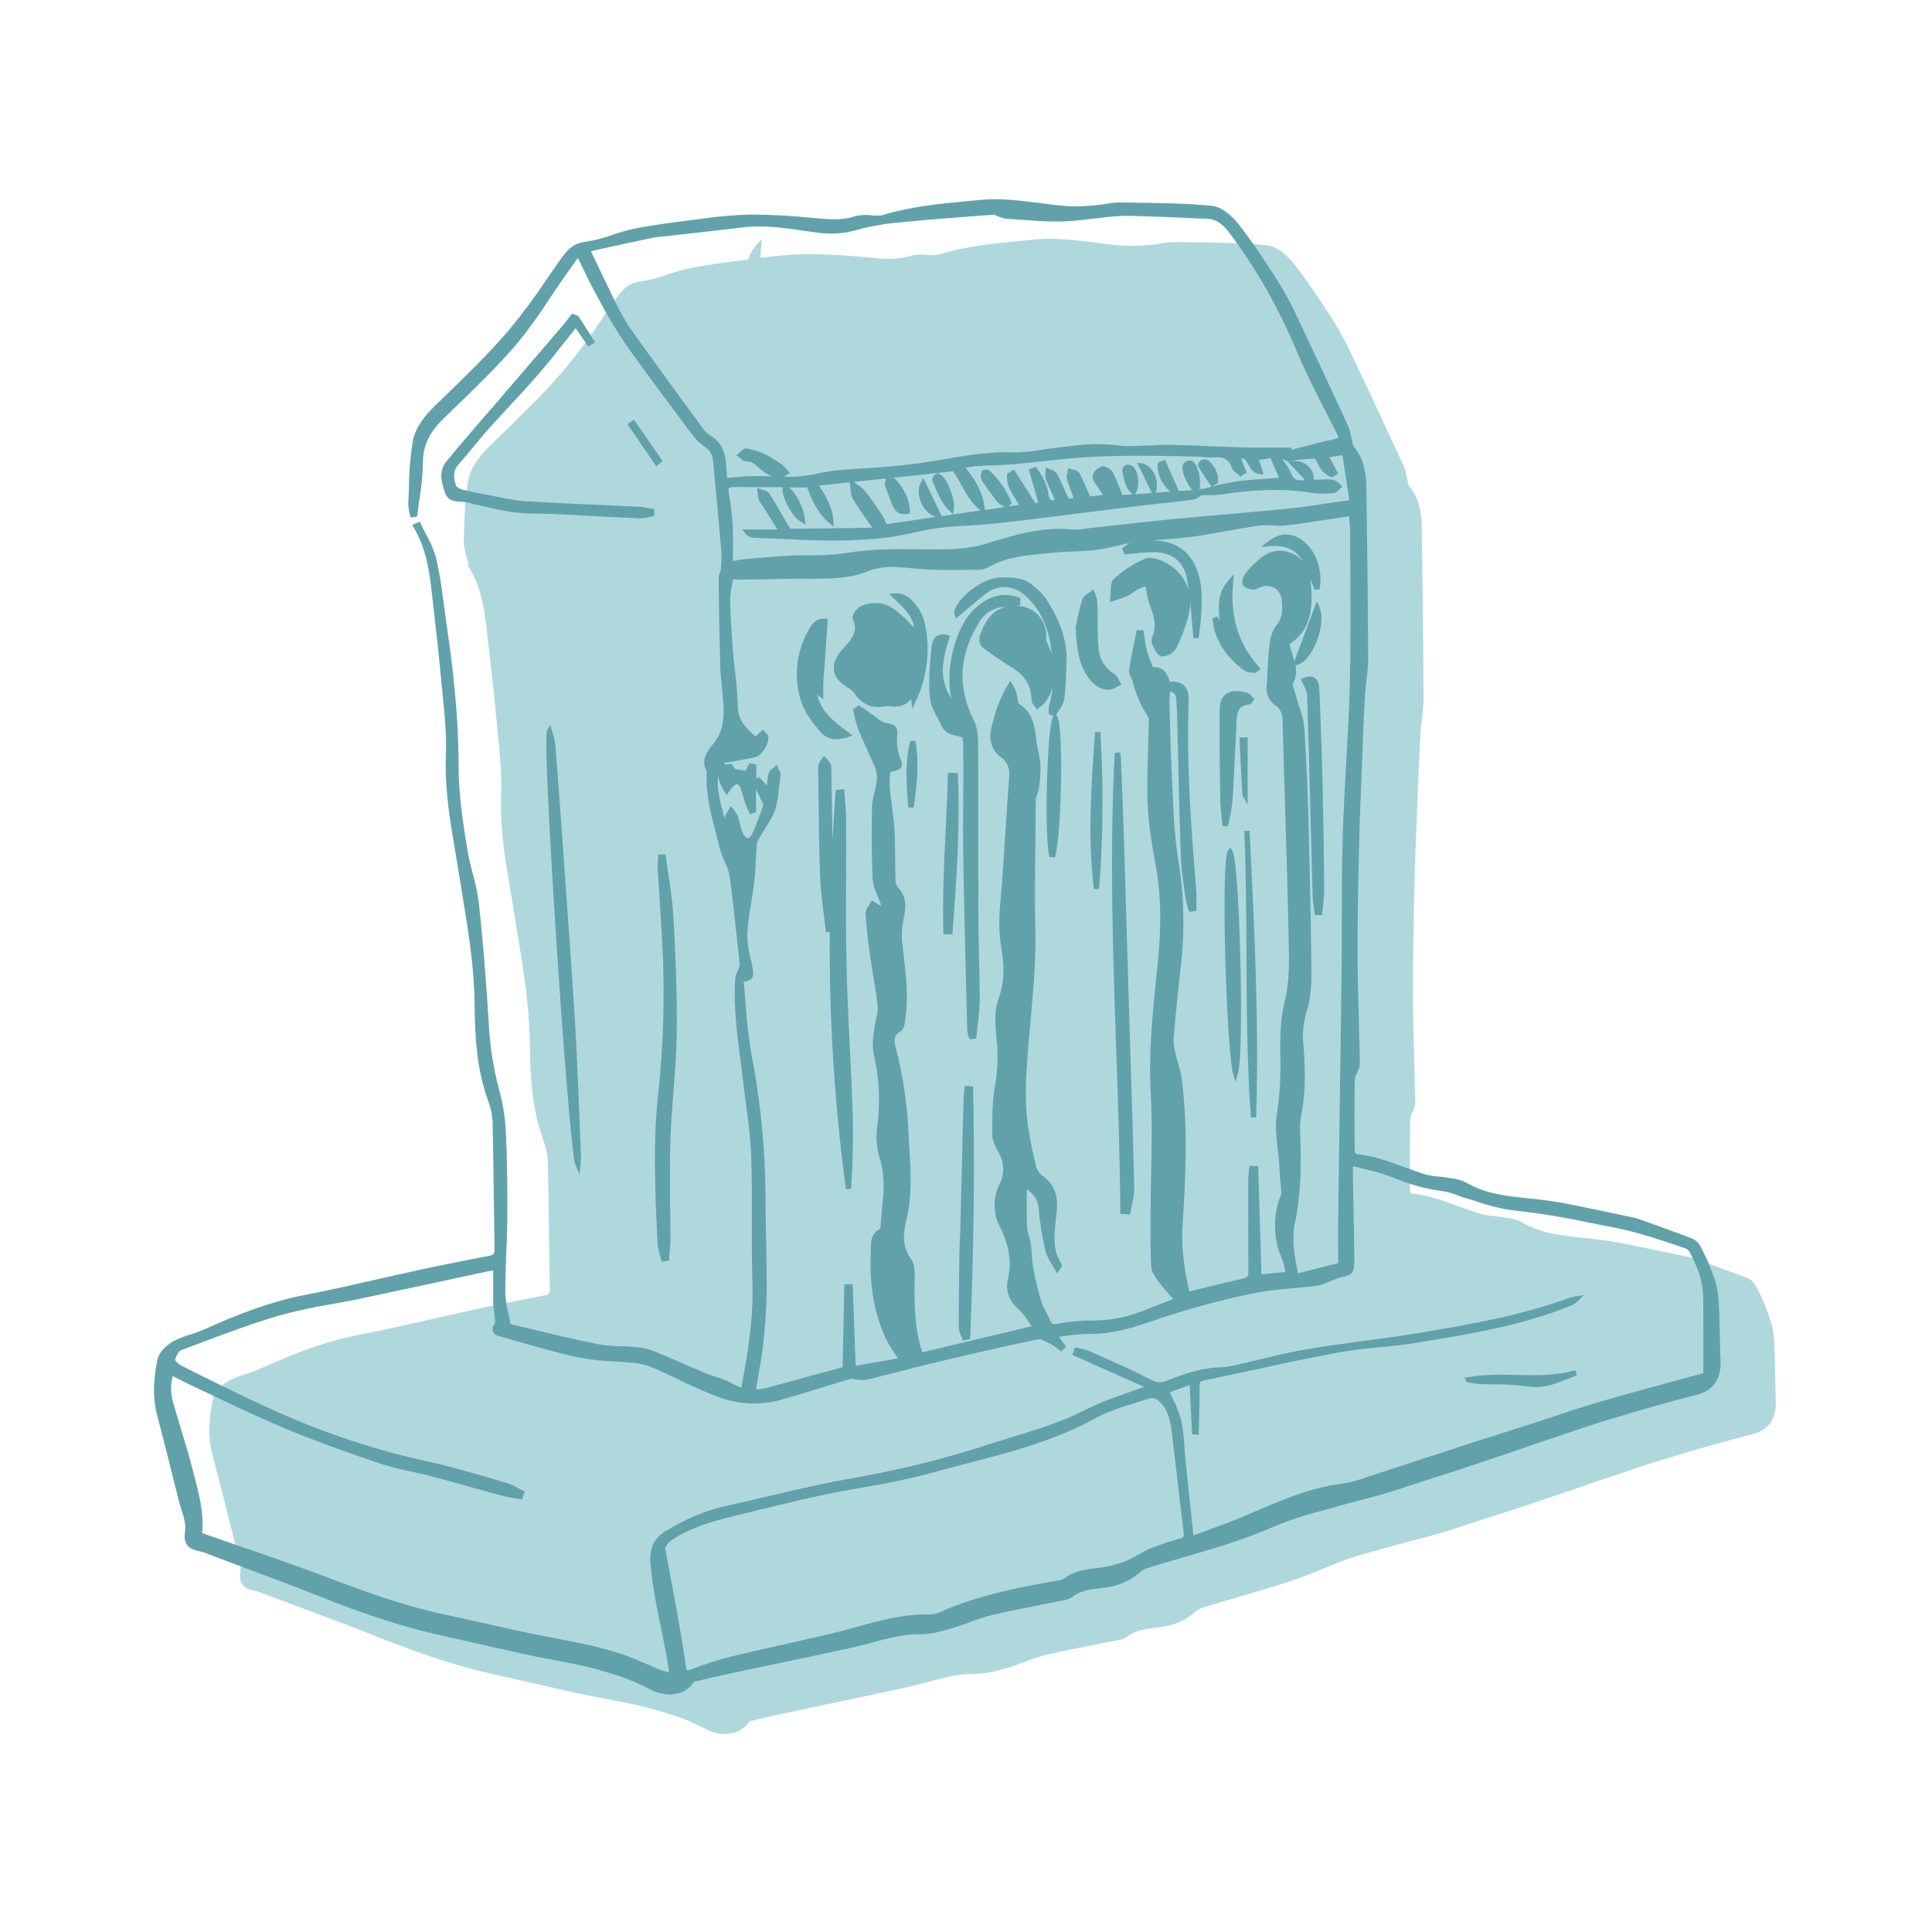 <svg width="640" height="640" viewBox="0 0 640 640" fill="none" xmlns="http://www.w3.org/2000/svg">
<g clip-path="url(#clip0_1117_265)">
<path d="M588.101 457.219C588.014 452.354 587.926 447.322 587.568 442.369C587.219 439.606 586.49 436.904 585.402 434.34C585.244 433.912 585.079 433.467 584.921 433.039C583.972 430.576 582.851 428.182 581.567 425.876C581.034 424.804 580.153 423.944 579.068 423.438C573.023 421.132 566.838 418.913 560.95 416.825C559.858 416.488 558.743 416.228 557.613 416.048L553.149 415.104C548.153 414.047 542.99 412.964 537.897 411.951C535.128 411.4 532.14 410.929 528.759 410.518C527.327 410.343 525.903 410.195 524.47 410.046C517.193 409.278 510.309 408.561 503.959 404.805C502.417 404.028 500.742 403.551 499.023 403.399L497.747 403.198C496.769 403.014 495.764 402.918 494.795 402.831C493.4 402.745 492.016 402.526 490.663 402.176C488.199 401.433 485.736 400.533 483.342 399.66C478.345 397.816 473.174 395.921 467.618 395.397C467.345 395.065 467.164 394.667 467.094 394.244C467.015 386.792 467.05 379.253 467.094 371.531C467.094 370.886 467.188 370.244 467.373 369.626C467.537 369.18 467.729 368.745 467.95 368.325C468.461 367.476 468.761 366.518 468.823 365.529C468.754 360.637 468.614 355.667 468.474 350.853C468.291 344.459 468.107 337.846 468.072 331.346C468.02 317.579 468.299 303.907 468.553 293.538C468.745 285.283 469.077 276.897 469.426 268.781C469.566 265.182 469.703 261.58 469.837 257.975C470.029 253.074 470.247 247.798 470.597 242.408C470.693 240.975 470.868 239.516 471.042 238.101C471.361 235.905 471.539 233.69 471.575 231.471C471.479 212.444 471.269 193.191 470.972 174.261C470.92 170.626 470.422 165.306 466.744 160.956C466.524 160.531 466.385 160.069 466.334 159.593V159.462C466.185 158.903 466.063 158.335 465.932 157.715C465.693 156.415 465.315 155.144 464.805 153.924C459.363 142.096 453.772 130.136 448.207 118.404C446.324 114.288 444.186 110.294 441.804 106.445C437.812 100.199 433.505 93.586 428.77 87.541C427.696 86.178 423.896 81.688 419.868 81.286C411.526 80.465 402.974 80.352 394.701 80.247L389.276 80.168C387.693 80.19 386.114 80.351 384.559 80.648C383.528 80.823 382.462 80.998 381.405 81.077C378.505 81.397 375.586 81.514 372.669 81.426C369.175 81.208 365.681 80.745 362.326 80.299C356.01 79.539 349.537 78.683 342.994 79.329L339.343 79.679C329.908 80.552 320.124 81.487 310.855 84.335C310.347 84.466 309.825 84.53 309.3 84.527C308.54 84.527 307.728 84.475 306.942 84.422C305.144 84.183 303.317 84.292 301.561 84.746C297.132 86.204 292.825 85.776 288.23 85.322H287.819C280.829 84.577 273.805 84.195 266.775 84.178C261.153 84.344 255.546 84.849 249.985 85.689L248.369 85.89C241.782 86.711 234.977 87.567 228.346 88.878C225.946 89.404 223.58 90.078 221.262 90.895C218.433 91.942 215.507 92.7 212.526 93.158C207.774 93.7 205.852 96.434 203.79 99.326C202.436 101.239 201.117 103.169 199.789 105.1C195.736 111.229 191.35 117.131 186.651 122.781C179.715 130.8 171.922 138.339 164.383 145.642L162.427 147.529C159.465 150.438 155.953 154.413 155.054 159.331C154.248 164.414 153.827 169.551 153.796 174.697C153.735 176.497 153.682 178.305 153.586 180.105V180.192C153.951 182.308 154.456 184.398 155.097 186.447L155.211 186.849L154.827 187.006L155.351 187.88C159.457 194.667 160.592 202.162 161.466 210.592C161.716 212.87 161.975 215.147 162.243 217.424C162.968 223.757 163.72 230.291 164.287 236.747C164.453 238.555 164.637 240.364 164.82 242.172C165.537 249.161 166.27 256.394 165.991 263.435C165.563 274.171 167.345 284.706 169.066 294.883C169.459 297.216 169.852 299.548 170.219 301.872C170.586 304.196 171.005 306.764 171.407 309.201C173.364 321.073 175.39 333.347 175.513 345.62C175.609 355.562 176.054 367.067 180.064 377.943C180.923 380.211 181.404 382.604 181.488 385.027C181.663 393.021 181.759 401.145 181.864 408.998C181.934 415.008 182.018 421.013 182.117 427.011C182.117 428.505 181.802 428.846 180.151 429.16C171.87 430.715 163.484 432.419 155.228 434.227C150.861 435.162 146.493 436.175 142.177 437.145C134.831 438.822 127.23 440.56 119.718 441.993C107.208 444.387 95.983 448.982 85.718 453.603C84.338 454.192 82.926 454.705 81.49 455.14C79.537 455.707 77.639 456.45 75.821 457.359C73.724 458.565 71.095 460.853 70.579 463.168C69.54 468.209 68.553 474.831 70.326 481.627C72.789 491.079 75.218 500.671 77.55 510.132C77.795 511.11 78.101 512.115 78.424 513.084C79.201 515.583 80.014 518.169 79.638 520.387C78.765 525.629 82.006 526.415 84.373 526.965C84.965 527.092 85.549 527.255 86.12 527.455C91.082 529.368 96.14 531.246 101.041 533.072C108.283 535.762 115.76 538.549 123.037 541.449C139.635 548.115 152.651 552.308 165.275 555.042C169.869 556.047 174.526 557.104 179.033 558.134C183.541 559.165 188.057 560.196 192.582 561.174C195.273 561.76 198.016 562.275 200.672 562.773C203.607 563.332 206.629 563.9 209.582 564.52C213.939 565.466 218.246 566.633 222.485 568.015C226.231 569.199 229.862 570.72 233.335 572.557C235.378 573.733 237.686 574.373 240.044 574.418C241.162 574.423 242.275 574.261 243.346 573.937C245.37 573.361 247.101 572.041 248.194 570.242L251.225 569.517C253.497 568.967 255.646 568.451 257.821 567.997C263.284 566.832 268.758 565.668 274.244 564.503C282.779 562.756 291.602 560.86 300.268 558.973C302.6 558.466 304.924 557.846 307.186 557.226C312.428 555.828 317.748 554.378 323.374 554.457C326.658 554.457 329.969 553.583 333.175 552.64L333.691 552.491C335.665 551.923 337.613 551.207 339.491 550.517C341.832 549.602 344.224 548.823 346.654 548.184C351.896 546.926 357.347 545.87 362.588 544.839C365.296 544.306 367.996 543.773 370.616 543.231C371.593 543.121 372.531 542.789 373.359 542.262L373.438 542.209C376.12 540.034 379.282 539.65 382.628 539.239C383.93 539.082 385.249 538.916 386.603 538.636C389.678 537.97 392.568 536.634 395.068 534.723C395.33 534.513 395.583 534.295 395.836 534.076C396.424 533.491 397.126 533.033 397.898 532.731C402.179 531.359 406.581 530.11 410.844 528.852C420.62 526.013 430.736 523.087 440.31 518.815C445.474 516.673 450.792 514.921 456.218 513.574C458.157 513.041 460.096 512.508 462.018 511.94C464.552 511.197 467.155 510.525 469.68 509.878C472.029 509.267 474.458 508.647 476.834 507.956C479.769 507.083 482.722 506.113 485.57 505.161L489.938 503.737L494.437 502.304C496.76 501.562 499.084 500.828 501.425 500.068C505.007 498.889 508.58 497.675 512.153 496.46L516.023 495.159L520.923 493.49L525.553 491.918C528.087 491.044 530.611 490.17 533.145 489.341C538.989 487.349 545.025 485.287 551.027 483.453C562.226 480.02 571.547 477.39 580.335 475.171C585.795 473.843 588.477 470.087 588.311 463.99C588.18 461.727 588.136 459.482 588.101 457.219Z" fill="#AFD8DD"/>
<path d="M280.75 117.374C280.697 116.073 280.47 114.247 279.212 113.426C277.954 112.605 276.513 113.103 275.482 113.496L274.609 113.819L274.941 114.64C275.168 115.19 275.421 115.715 275.666 116.213C276.176 117.063 276.509 118.008 276.644 118.99C277.09 133.562 277.518 148.386 277.858 162.713C278.068 170.464 278.275 178.207 278.479 185.941C278.545 187.194 278.679 188.442 278.88 189.68C278.959 190.222 279.046 190.772 279.108 191.314L279.204 192.082H281.623L281.685 191.279C281.754 190.405 281.842 189.601 281.929 188.763C282.15 186.933 282.27 185.093 282.287 183.25C282.174 169.885 281.999 158.79 281.746 148.211C281.554 139.904 281.239 131.465 280.933 123.306L280.75 117.374Z" fill="#AFD8DD"/>
<path d="M346.023 344.407C340.782 344.294 335.313 344.18 329.975 345.133L328.796 345.342L329.547 346.766L329.941 346.862C331.404 347.194 332.896 347.387 334.396 347.439C336.003 347.509 337.637 347.526 339.227 347.552C342.608 347.498 345.988 347.718 349.334 348.208C350.28 348.369 351.239 348.451 352.199 348.452C356.279 348.452 359.904 346.976 363.425 345.543C364.298 345.194 365.172 344.844 366.045 344.512L365.495 342.853C359.109 344.67 352.453 344.547 346.023 344.407Z" fill="#AFD8DD"/>
<path d="M251.223 169.728L250.472 170.671C247.912 173.886 250.035 236.958 252.079 244.348L252.892 247.318L253.765 244.366C255.905 237.019 254.315 174.401 251.896 170.732L251.223 169.728Z" fill="#AFD8DD"/>
<path d="M252.044 152.842C252.315 148.474 252.525 144.106 252.726 139.799C252.883 136.401 253.04 132.994 253.232 129.596C253.232 129.316 253.232 129.028 253.276 128.722C253.451 124.992 253.756 122.677 257.548 122.275C257.774 122.237 257.987 122.141 258.166 121.998C258.345 121.854 258.484 121.667 258.57 121.454C258.64 121.349 258.71 121.227 258.806 121.096L259.269 120.476L258.701 119.943C258.576 119.823 258.459 119.695 258.351 119.558C258.018 119.114 257.576 118.762 257.067 118.536C254.962 117.829 252.018 117.305 249.921 118.781C248.506 119.786 247.773 121.498 247.738 123.883C247.607 132.977 247.738 142.228 247.912 151.156L247.956 153.313C247.956 155.471 248.209 157.681 248.419 159.76C248.515 160.704 248.602 161.638 248.681 162.582L250.428 162.739C251.314 159.506 251.855 156.188 252.044 152.842V152.842Z" fill="#AFD8DD"/>
<path d="M256.001 111.164C256.71 111.586 257.528 111.787 258.351 111.74C258.643 111.741 258.935 111.761 259.225 111.801L259.609 111.854L261.26 110.552L260.64 109.862C253.782 102.253 251.031 93.072 252.131 81.803L252.402 79.182L250.611 81.087C246.916 85.201 247.117 89.683 247.598 94.417L246.838 93.186L245.221 93.736C245.912 100.681 249.432 106.376 256.001 111.164Z" fill="#AFD8DD"/>
<path d="M256.963 133.212H254.228L254.272 134.13C254.586 140.358 254.91 146.552 255.207 152.186V152.387L256.954 155.48L256.963 133.212Z" fill="#AFD8DD"/>
<path d="M257.591 164.128L255.844 164.207C256.429 177.774 256.49 191.594 256.56 204.959C256.639 222.71 256.726 241.064 258.028 259.121H259.775C260.771 227.925 259.19 196.276 257.661 165.648L257.591 164.128Z" fill="#AFD8DD"/>
</g>
<g clip-path="url(#clip1_1117_265)">
<path d="M569.756 444.116C569.669 439.25 569.581 434.218 569.223 429.265C568.874 426.502 568.145 423.8 567.057 421.237C566.899 420.809 566.733 420.363 566.576 419.935C565.627 417.472 564.506 415.078 563.222 412.772C562.689 411.7 561.808 410.841 560.723 410.335C554.678 408.029 548.493 405.81 542.605 403.722C541.513 403.384 540.397 403.124 539.268 402.944L534.804 402.001C529.807 400.944 524.645 399.861 519.552 398.847C516.782 398.297 513.795 397.825 510.414 397.415C508.981 397.24 507.557 397.091 506.125 396.943C498.848 396.174 491.964 395.458 485.613 391.701C484.072 390.925 482.397 390.447 480.678 390.295L479.402 390.094C478.424 389.911 477.419 389.815 476.45 389.727C475.054 389.642 473.671 389.422 472.318 389.072C469.854 388.329 467.391 387.43 464.997 386.556C460 384.713 454.829 382.817 449.273 382.293C448.999 381.962 448.819 381.564 448.749 381.14C448.67 373.688 448.705 366.15 448.749 358.427C448.748 357.782 448.843 357.141 449.028 356.523C449.192 356.077 449.384 355.642 449.605 355.221C450.116 354.373 450.416 353.414 450.478 352.426C450.408 347.534 450.269 342.563 450.129 337.75C449.945 331.355 449.762 324.742 449.727 318.243C449.675 304.475 449.954 290.804 450.207 280.435C450.4 272.179 450.732 263.793 451.081 255.678C451.221 252.078 451.358 248.476 451.492 244.871C451.684 239.971 451.902 234.694 452.252 229.304C452.348 227.872 452.522 226.413 452.697 224.998C453.016 222.801 453.194 220.587 453.23 218.367C453.134 199.341 452.924 180.087 452.627 161.157C452.575 157.523 452.077 152.203 448.399 147.853C448.179 147.428 448.04 146.966 447.989 146.49V146.359C447.84 145.8 447.718 145.232 447.587 144.612C447.348 143.311 446.97 142.04 446.46 140.82C441.017 128.992 435.427 117.033 429.862 105.301C427.979 101.185 425.841 97.19 423.459 93.342C419.466 87.096 415.16 80.483 410.425 74.438C409.35 73.075 405.55 68.585 401.523 68.183C393.181 67.362 384.628 67.248 376.356 67.143L370.931 67.064C369.347 67.087 367.769 67.248 366.213 67.545C365.183 67.72 364.117 67.894 363.06 67.973C360.16 68.294 357.241 68.411 354.324 68.323C350.83 68.104 347.336 67.641 343.981 67.196C337.665 66.436 331.192 65.579 324.649 66.226L320.997 66.575C311.563 67.449 301.779 68.384 292.51 71.231C292.002 71.362 291.48 71.427 290.955 71.424C290.195 71.424 289.383 71.371 288.597 71.319C286.799 71.079 284.972 71.189 283.215 71.642C278.786 73.101 274.48 72.673 269.885 72.219H269.474C262.484 71.474 255.46 71.092 248.43 71.074C242.808 71.24 237.201 71.745 231.64 72.585L230.024 72.786C223.437 73.608 216.632 74.464 210.001 75.774C207.6 76.301 205.234 76.975 202.917 77.792C200.088 78.838 197.161 79.596 194.181 80.055C189.429 80.596 187.507 83.331 185.445 86.222C184.091 88.135 182.772 90.066 181.444 91.996C177.391 98.125 173.004 104.028 168.306 109.677C161.369 117.697 153.577 125.236 146.038 132.539L144.081 134.426C141.12 137.335 137.608 141.309 136.708 146.228C135.903 151.311 135.482 156.447 135.451 161.594C135.389 163.393 135.337 165.202 135.241 167.001V167.089C135.313 168.32 135.527 169.54 135.879 170.723L136.097 171.483L138.202 171.081L138.281 170.443C138.482 168.696 138.726 166.896 138.971 165.202C139.64 161.157 140.026 157.07 140.124 152.972C140.124 146.201 143.618 141.834 147.488 138.121L150.799 134.915C157.587 128.337 164.619 121.549 170.891 114.281C174.856 109.474 178.529 104.433 181.89 99.186C183.401 96.923 184.965 94.591 186.546 92.337C187.647 90.756 188.747 89.201 189.988 87.471L191.429 85.445C191.857 86.318 192.303 87.192 192.67 88.013C194.347 91.463 195.919 94.731 197.649 97.849L198.636 99.649C201.231 104.573 204.092 109.353 207.206 113.967C213.373 122.702 219.916 131.438 226.25 139.903L229.141 143.747C230.283 145.367 231.702 146.772 233.334 147.896C235.518 149.294 236.112 151.181 236.322 153.592C236.689 157.715 237.064 161.835 237.449 165.953C237.938 171.194 238.427 176.436 238.873 181.677C239.03 183.815 239.03 185.961 238.873 188.098C238.815 188.636 238.688 189.164 238.497 189.67C238.233 190.376 238.08 191.119 238.043 191.872C238.156 201.481 238.34 211.143 238.593 220.7C238.593 222.281 238.794 223.888 238.951 225.434C239.048 226.369 239.144 227.321 239.213 228.274C239.266 228.955 239.327 229.636 239.388 230.318C239.869 235.9 240.323 241.176 236.654 245.928L236.147 246.557C234.313 248.872 232.033 251.738 234.138 255.564C233.64 262.719 235.448 269.541 237.196 276.128C237.65 277.875 238.122 279.622 238.541 281.369C238.933 282.798 239.451 284.19 240.087 285.528C240.835 287.006 241.373 288.582 241.686 290.21C242.717 297.661 243.503 305.104 244.263 312.303C244.534 314.871 244.804 317.395 245.075 319.859C244.866 320.427 244.647 320.933 244.429 321.431C243.946 322.393 243.633 323.43 243.503 324.498C242.987 333.382 244.123 342.266 245.25 350.853C245.547 353.177 245.844 355.509 246.123 357.842C246.42 360.41 246.77 363.013 247.102 365.538C247.888 371.47 248.692 377.602 248.849 383.638C249.111 390.671 249.085 397.834 249.067 404.761C249.067 411.331 249.015 418.127 249.242 424.81C249.635 436.795 247.678 448.641 245.564 459.753L245.407 459.674L242.524 458.294L241.651 457.857C241.088 457.543 240.505 457.268 239.904 457.036C239.03 456.713 238.104 456.407 237.204 456.11C235.859 455.664 234.461 455.236 233.142 454.651C230.661 453.612 228.137 452.511 225.708 451.445C222.834 450.196 219.873 448.903 216.929 447.697C215.031 446.943 213.038 446.458 211.006 446.256C209.311 446.09 207.573 446.029 205.895 445.968C203.26 445.942 200.631 445.705 198.033 445.26C190.861 443.828 183.611 442.089 176.596 440.403L169.529 438.717C169.38 438.67 169.244 438.593 169.127 438.49C168.943 437.529 168.725 436.568 168.515 435.616C167.877 433.191 167.499 430.705 167.388 428.199C167.388 423.831 167.546 419.35 167.72 415.035C167.869 411.313 168.026 407.469 168.061 403.678C168.105 395.947 168.061 385.779 167.607 375.61C167.43 370.807 166.709 366.039 165.458 361.397C163.526 354.332 162.355 347.081 161.963 339.768C161.003 324.043 159.946 311.193 158.644 299.269C158.239 296.062 157.591 292.89 156.705 289.782C156.093 287.458 155.455 285.056 155.045 282.68C153.105 271.498 151.83 262.037 151.909 252.236C151.828 243.456 151.306 234.686 150.345 225.959V225.592C149.716 219.363 148.842 213.073 147.969 206.993C147.759 205.491 147.541 203.997 147.331 202.494C147.148 201.193 146.973 199.874 146.807 198.572C146.282 193.928 145.495 189.316 144.448 184.761C143.631 181.99 142.49 179.325 141.05 176.82C140.5 175.754 139.923 174.662 139.417 173.57L139.058 172.81L136.525 173.894L137.049 174.767C141.155 181.555 142.291 189.05 143.164 197.48C143.415 199.757 143.674 202.034 143.942 204.311C144.667 210.645 145.418 217.179 145.986 223.635C146.152 225.443 146.335 227.252 146.519 229.06C147.235 236.048 147.969 243.282 147.689 250.323C147.261 261.059 149.043 271.594 150.764 281.771C151.157 284.104 151.55 286.436 151.917 288.76C152.284 291.083 152.704 293.652 153.105 296.089C155.062 307.961 157.089 320.235 157.211 332.508C157.307 342.449 157.753 353.954 161.763 364.83C162.621 367.098 163.102 369.492 163.186 371.915C163.361 379.908 163.457 388.032 163.562 395.886C163.632 401.896 163.716 407.9 163.815 413.899C163.815 415.393 163.501 415.733 161.85 416.048C153.568 417.603 145.182 419.306 136.927 421.115C132.559 422.049 128.191 423.063 123.876 424.032C116.529 425.71 108.929 427.448 101.416 428.881C88.907 431.274 77.681 435.869 67.417 440.491C66.036 441.079 64.625 441.593 63.189 442.028C61.22 442.595 59.308 443.341 57.475 444.256C55.379 445.461 52.749 447.75 52.234 450.065C51.194 455.105 50.207 461.727 51.981 468.523C54.444 477.976 56.873 487.567 59.205 497.028C59.45 498.007 59.755 499.011 60.079 499.981C60.856 502.479 61.669 505.065 61.293 507.284C60.419 512.525 63.66 513.312 66.028 513.862C66.62 513.988 67.203 514.152 67.775 514.351C72.737 516.264 77.795 518.142 82.695 519.968C89.937 522.659 97.415 525.445 104.692 528.346C121.29 535.011 134.306 539.204 146.929 541.938C151.524 542.943 156.18 544 160.688 545.031C165.196 546.062 169.712 547.093 174.237 548.071C176.928 548.656 179.671 549.172 182.326 549.67C185.262 550.229 188.284 550.796 191.237 551.417C195.594 552.363 199.9 553.529 204.14 554.911C207.885 556.096 211.517 557.616 214.989 559.454C217.033 560.63 219.341 561.27 221.698 561.314C222.817 561.32 223.93 561.158 225 560.834C227.024 560.257 228.756 558.937 229.849 557.139L232.88 556.414C235.151 555.863 237.3 555.348 239.476 554.894C244.938 553.729 250.413 552.564 255.899 551.399C264.434 549.652 273.257 547.756 281.922 545.87C284.255 545.363 286.579 544.743 288.841 544.122C294.083 542.725 299.403 541.275 305.028 541.353C308.313 541.353 311.624 540.48 314.83 539.536L315.345 539.388C317.32 538.82 319.268 538.104 321.146 537.413C323.487 536.499 325.878 535.72 328.309 535.081C333.551 533.823 339.002 532.766 344.243 531.735C346.951 531.202 349.651 530.669 352.271 530.128C353.247 530.017 354.185 529.686 355.014 529.158L355.093 529.106C357.775 526.931 360.937 526.546 364.283 526.136C365.584 525.978 366.904 525.812 368.258 525.533C371.333 524.867 374.223 523.531 376.723 521.619C376.985 521.41 377.238 521.191 377.491 520.973C378.079 520.388 378.781 519.93 379.553 519.627C383.833 518.256 388.236 517.007 392.499 515.749C402.275 512.91 412.39 509.983 421.965 505.711C427.129 503.569 432.446 501.817 437.873 500.47C439.812 499.937 441.751 499.404 443.673 498.836C446.206 498.094 448.81 497.421 451.334 496.775C453.684 496.163 456.113 495.543 458.489 494.853C461.424 493.979 464.377 493.01 467.225 492.057L471.592 490.634L476.091 489.201C478.415 488.458 480.739 487.725 483.08 486.965C486.662 485.785 490.235 484.571 493.807 483.357L497.677 482.055L502.578 480.387L507.208 478.814C509.741 477.941 512.266 477.067 514.799 476.237C520.644 474.245 526.68 472.184 532.681 470.349C543.881 466.916 553.202 464.287 561.99 462.068C567.45 460.74 570.131 456.984 569.966 450.886C569.834 448.623 569.791 446.378 569.756 444.116ZM203.816 81.426C208.053 80.5 212.438 79.548 216.754 78.657C217.541 78.505 218.338 78.409 219.139 78.369C219.611 78.369 220.082 78.299 220.554 78.246L227.543 77.46C233.658 76.787 239.93 76.08 246.115 75.32C252.832 74.499 259.655 75.477 266.207 76.438C267.849 76.674 269.492 76.91 271.134 77.119C275.498 77.697 279.935 77.339 284.15 76.071C288.96 74.808 293.876 73.983 298.835 73.608C308.077 72.69 317.503 71.983 326.614 71.31L329.174 71.118C329.51 71.166 329.833 71.279 330.126 71.45C330.36 71.571 330.603 71.676 330.851 71.764C331.573 72.089 332.334 72.32 333.114 72.454H333.201C334.73 72.551 336.259 72.664 337.779 72.778C341.946 73.083 346.252 73.398 350.507 73.398C353.742 73.34 356.971 73.092 360.177 72.655C361.68 72.472 363.243 72.28 364.807 72.14C367.704 71.759 370.621 71.54 373.543 71.485C382.418 71.703 391.163 72.088 400.082 72.498C403.463 72.647 405.655 74.997 407.359 77.277C416.248 89.178 423.628 102.136 429.329 115.854C432.535 123.427 436.318 130.888 440.039 138.103L442.834 143.598C443.411 144.743 443.315 144.97 443.315 144.978C443.315 144.987 443.193 145.214 441.952 145.476C438.274 146.263 434.667 147.224 430.849 148.202L427.687 149.023L427.896 148.298H426.726H422.76C420.139 148.298 417.379 148.298 414.688 148.298C410.276 148.167 405.795 147.992 401.453 147.818C396.893 147.643 392.167 147.459 387.529 147.32C385.982 147.32 384.454 147.372 382.96 147.468C381.885 147.538 380.767 147.608 379.675 147.617C378.854 147.617 378.015 147.617 377.186 147.695C374.797 147.846 372.401 147.79 370.022 147.529C363.322 146.586 356.709 147.451 350.306 148.281L347.231 148.674C346.182 148.805 345.143 148.962 344.103 149.11C341.362 149.63 338.577 149.881 335.787 149.862C328.003 149.512 320.377 150.814 313.004 152.081C310.06 152.587 307.003 153.111 303.989 153.513C300.844 153.941 297.498 154.299 293.454 154.64C291.06 154.859 288.605 154.998 286.22 155.138C281.031 155.426 275.659 155.723 270.566 156.938C266.969 157.714 263.29 158.049 259.611 157.934L261.664 156.728L261.044 155.942C260.485 155.225 259.849 154.572 259.148 153.994C257.249 152.624 255.252 151.395 253.173 150.316C251.307 149.497 249.347 148.91 247.338 148.569C246.543 148.429 245.896 149.049 245.32 149.591C245.145 149.748 244.979 149.914 244.813 150.045L243.878 150.77L244.848 151.452C245.022 151.578 245.189 151.715 245.346 151.862C245.82 152.412 246.485 152.761 247.207 152.841C248.823 152.788 249.827 153.522 251.339 154.937C252.574 156.036 253.945 156.973 255.418 157.724L255.575 157.811H255.418C251.864 157.627 248.301 157.674 244.752 157.951C243.756 158.056 242.786 158.143 241.703 158.231L240.83 158.3C240.83 157.995 240.786 157.689 240.768 157.427C240.707 156.553 240.655 155.68 240.611 154.806C240.428 150.954 239.633 146.673 235.16 144.175C234.008 143.385 233.032 142.365 232.295 141.178C225.088 131.368 217.828 121.392 210.718 111.538C208.652 108.73 206.798 105.772 205.17 102.689C202.925 98.26 200.803 93.787 198.54 89.044L195.745 83.208C198.444 82.597 201.134 82.011 203.816 81.426ZM564.244 453.673V454.878L554.311 457.586C546.37 459.744 538.167 461.954 530.131 464.313C525.029 465.789 519.91 467.493 514.948 469.144L508.256 471.336L493.589 476.045C493.388 476.115 493.178 476.167 492.978 476.22L492.252 476.421C485.736 478.529 479.222 480.654 472.711 482.798C466.38 484.871 460.044 486.938 453.702 489L452.068 489.542C449.775 490.404 447.402 491.036 444.983 491.429C434.579 492.634 425.049 496.722 415.832 500.662L412.382 502.139C408.459 503.816 404.52 505.266 400.3 506.795C398.667 507.389 397.016 507.991 395.338 508.62L394.674 502.383C394.002 496.067 393.347 489.996 392.718 483.898C392.578 482.483 392.482 481.016 392.386 479.6C392.265 476.623 391.917 473.659 391.346 470.734C390.697 468.258 389.777 465.862 388.603 463.588C388.236 462.819 387.869 462.024 387.511 461.22L394.089 458.801L394.334 463.736C394.517 467.353 394.683 470.847 394.858 474.35L394.902 475.101L397.086 475.32V474.376C397.086 473.014 397.164 471.66 397.208 470.297C397.313 466.654 397.426 462.88 397.391 459.168C397.391 457.77 397.522 457.639 398.352 457.42C403.011 456.442 407.656 455.446 412.286 454.433C422.419 452.249 432.893 449.978 443.28 448.056C447.753 447.226 452.391 446.78 456.882 446.309C460.813 445.933 464.866 445.54 468.823 444.885L470.501 444.614C487.046 441.897 504.151 439.093 520.067 432.628C521.126 432.291 522.082 431.69 522.845 430.881L524.636 428.986L522.068 429.422C521.284 429.558 520.511 429.745 519.753 429.981C504.238 435.633 488.059 438.569 470.055 441.556C464.071 442.561 457.939 443.356 452.016 444.177C446.093 444.998 439.786 445.767 433.749 446.798C428.089 447.741 422.393 449.104 416.916 450.414C414.295 451.052 411.508 451.707 408.783 452.31C407.49 452.639 406.167 452.838 404.834 452.904C398.466 452.991 392.604 454.983 387.179 457.123C385.345 457.875 383.764 458.364 381.597 457.228C376.207 454.398 370.52 451.856 364.999 449.41L360.998 447.619C359.642 447.126 358.249 446.744 356.831 446.474L356.097 446.335L355.224 448.824L379.003 459.421L378.784 459.491C378.138 459.7 377.483 459.91 376.836 460.163C375.089 460.836 373.254 461.474 371.499 462.094C367.425 463.435 363.452 465.064 359.609 466.968C352.201 470.847 344.156 473.319 336.372 475.704C334.031 476.421 331.62 477.163 329.244 477.932C314.214 482.892 298.846 486.764 283.259 489.515C273.361 491.21 263.49 493.525 253.942 495.77C249.399 496.845 244.7 497.945 240.07 498.967C234.033 500.287 227.918 502.829 220.851 506.952C214.631 510.56 215.216 515.871 215.697 520.134L215.749 520.658C216.457 527.062 217.776 533.5 219.051 539.728C219.628 542.506 220.213 545.38 220.737 548.202C221 549.565 221.192 550.936 221.419 552.526C221.489 553.007 221.559 553.505 221.637 554.029L221.157 553.889C220.202 553.645 219.26 553.354 218.335 553.015C216.972 552.433 215.618 551.851 214.273 551.268C211.652 550.133 208.962 548.953 206.192 548.01C201.892 546.606 197.517 545.44 193.089 544.516C189.883 543.808 186.616 543.196 183.48 542.602C180.702 542.078 177.819 541.537 175.015 540.943C169.73 539.816 164.375 538.619 159.194 537.448C154.992 536.514 150.782 535.57 146.571 534.662C133.275 531.779 120.748 527.201 108.029 522.37C98.498 518.763 88.706 515.382 79.201 512.115L66.971 507.86C67.6 501.038 65.853 494.565 64.202 488.319L63.494 485.628C62.236 480.823 60.76 476.019 59.336 471.31C58.742 469.353 58.139 467.397 57.589 465.44C56.48 461.701 56.366 458.914 57.231 455.83L58.253 456.355C60 457.228 61.747 458.163 63.573 459.028C66.517 460.399 69.435 461.779 72.352 463.16C79.638 466.654 87.203 470.148 94.716 473.328C105.81 477.932 117.272 481.915 126.025 484.868C129.371 485.932 132.775 486.807 136.219 487.489C138.351 487.943 140.587 488.415 142.684 488.974C146.921 490.092 151.219 491.289 155.377 492.468C159.168 493.525 163.082 494.608 166.943 495.639C168.133 495.941 169.341 496.165 170.559 496.312L172.21 496.565L172.953 496.696L173.827 494.075L173.136 493.752C172.577 493.481 172.018 493.184 171.468 492.879C170.29 492.179 169.035 491.616 167.729 491.201L162.54 489.69C155.953 487.76 149.139 485.759 142.317 484.283C124.68 480.445 107.493 474.771 91.038 467.353C82.215 463.369 73.366 459.002 64.831 454.773L59.738 452.196C59.019 451.792 58.417 451.208 57.991 450.502C58.419 448.938 59.31 447.523 60.026 447.252L64.717 445.505C73.715 442.098 83.062 438.569 92.383 435.826C98.028 434.269 103.752 433.018 109.532 432.078C112.397 431.563 115.358 431.038 118.267 430.436C123.509 429.344 128.899 428.191 134.079 427.072L140.683 425.649L161.99 421.062C162.402 420.982 162.82 420.927 163.239 420.896H163.37C163.37 421.866 163.37 422.809 163.37 423.744C163.37 426.199 163.37 428.514 163.37 430.872C163.37 432.261 163.571 433.65 163.719 434.996C163.815 435.869 163.912 436.699 163.99 437.616C164.036 437.955 163.978 438.299 163.824 438.604C163.539 438.919 163.338 439.302 163.241 439.716C163.143 440.129 163.151 440.561 163.265 440.971C163.438 441.402 163.719 441.78 164.082 442.07C164.445 442.359 164.877 442.55 165.335 442.622C167.336 443.181 169.328 443.758 171.319 444.325C178.09 446.265 185.096 448.274 192.11 449.759C195.846 450.449 199.627 450.863 203.423 451C205.581 451.122 207.791 451.253 209.992 451.498C212.128 451.696 214.222 452.214 216.204 453.035C218.912 454.214 221.646 455.507 224.284 456.765C228.783 458.914 233.43 461.133 238.191 462.836C244.625 465.241 251.647 465.583 258.284 463.815C263.438 462.4 268.618 460.792 273.632 459.246C276.113 458.477 278.585 457.717 281.066 456.966H281.171C281.601 456.773 282.074 456.695 282.543 456.739C285.259 457.613 287.74 456.975 290.151 456.32L291.401 455.988L296.834 454.607C301.849 453.323 307.02 451.987 312.139 450.799C322.194 448.423 332.983 445.915 343.754 443.697C344.671 443.504 346.025 444.194 347.248 444.815L347.965 445.173C349.008 445.764 349.993 446.451 350.908 447.226L351.52 447.741L353.171 446.134L352.725 445.522C352.123 444.71 351.555 443.906 350.839 442.902L350.786 442.823L353.136 442.526C355.631 442.135 358.15 441.919 360.675 441.879C368.607 441.967 375.526 439.792 383.755 436.926C393.966 433.492 404.375 430.674 414.924 428.488C419.414 427.622 423.954 427.038 428.517 426.74C430.928 426.522 433.426 426.304 435.872 425.998C437.179 425.778 438.45 425.388 439.655 424.836C440.118 424.644 440.581 424.46 441.122 424.26C441.986 423.851 442.876 423.5 443.787 423.211C447.954 422.39 448.696 421.883 448.635 417.367C448.583 411.042 448.46 404.587 448.338 398.341C448.286 395.528 448.233 392.706 448.181 389.911V386.277C449.561 386.652 450.915 386.993 452.243 387.325C455.789 388.104 459.263 389.179 462.63 390.54C467.608 392.586 472.837 393.958 478.179 394.619C479.721 394.902 481.228 395.344 482.678 395.938C483.665 396.305 484.687 396.681 485.727 396.969C487.203 397.38 488.715 397.843 490.173 398.323C493.933 399.622 497.818 400.52 501.766 401.005C510.137 401.935 518.456 403.29 526.689 405.067C529.178 405.565 531.677 406.063 534.175 406.535C541.522 407.915 548.659 410.3 555.569 412.606L558.137 413.48C558.773 413.683 559.317 414.104 559.675 414.668C560.995 417.172 562.128 419.771 563.064 422.443C563.745 424.667 564.115 426.974 564.165 429.3C564.287 433.362 564.27 437.494 564.252 441.53C564.252 443.059 564.252 444.588 564.252 446.134C564.244 448.545 564.244 450.973 564.244 453.673ZM312.454 533.622C311.114 534.298 309.653 534.702 308.156 534.81C299.682 534.539 291.654 536.767 283.879 538.925C281.084 539.693 278.184 540.497 275.327 541.17C270.452 542.305 265.482 543.424 260.677 544.507C254.387 545.922 247.879 547.381 241.459 548.927C237.39 550.014 233.381 551.312 229.447 552.814C228.833 553.059 228.195 553.235 227.543 553.339C227.317 552.723 227.176 552.079 227.123 551.425C226.389 545.939 225.376 540.401 224.441 535.046L224.057 532.914C223.183 528.154 222.31 523.436 221.393 518.448C221.043 516.587 220.685 514.683 220.318 512.717L220.641 512.237C221.031 511.545 221.546 510.932 222.161 510.429C227.962 506.428 234.531 504.314 242.612 502.357L249.653 500.61C257.235 498.758 265.071 496.845 272.82 495.185C277.188 494.259 281.687 493.438 286.037 492.704C293.412 491.533 300.725 489.994 307.946 488.091C312.034 486.947 316.219 485.855 320.264 484.807C334.634 481.077 349.493 477.216 362.99 469.764C367.148 467.466 371.918 466.008 376.539 464.601C378.077 464.129 379.614 463.666 381.134 463.168C381.588 463.107 382.049 463.143 382.488 463.273C382.95 463.411 383.378 463.643 383.746 463.955C386.681 466.505 387.642 470 388.175 474.438C388.757 479.504 389.354 484.574 389.966 489.646C390.656 495.595 391.364 501.745 392.106 507.791C392.237 508.979 392.001 509.345 390.787 509.721H390.673C387.307 510.657 383.994 511.777 380.75 513.076C379.388 513.692 378.061 514.383 376.775 515.146C375.322 516.026 373.8 516.786 372.224 517.417C369.226 518.474 366.116 519.174 362.955 519.505C359.076 519.942 355.617 520.501 352.621 522.86C352.015 523.246 351.327 523.486 350.611 523.559C338.381 525.585 325.278 528.197 312.594 533.465L312.454 533.622ZM250.43 269.061V261.365C251.068 262.71 251.706 264.064 252.335 265.409C252.413 265.575 252.509 265.75 252.605 265.933C252.717 266.117 252.813 266.31 252.894 266.51C251.854 269.725 250.649 272.922 249.295 276.014C248.823 277.028 248.229 277.639 247.713 277.639C247.189 277.639 246.586 277.028 246.089 275.997C245.663 275.012 245.346 273.984 245.145 272.931C244.975 272.131 244.765 271.341 244.516 270.563V270.458C244.079 269.588 243.539 268.772 242.909 268.03L242.035 267.025L241.45 268.205C241.314 268.458 241.162 268.703 240.996 268.938C240.512 269.52 240.208 270.231 240.122 270.983C240.122 271.131 240.122 271.28 240.122 271.419C239.982 270.921 239.851 270.423 239.72 269.934C238.55 265.566 237.44 261.452 237.816 257.101C238.078 257.975 238.357 258.927 238.689 259.871C239.064 260.709 239.511 261.513 240.026 262.273L240.768 263.382L241.485 262.256C241.851 261.686 242.27 261.15 242.734 260.657C243.112 260.269 243.56 259.955 244.053 259.731C244.268 259.784 244.469 259.879 244.647 260.01C244.825 260.144 244.977 260.31 245.093 260.5C245.547 261.662 245.914 262.902 246.263 264.108C246.482 264.841 246.7 265.584 246.936 266.318C247.162 266.961 247.425 267.591 247.722 268.205C247.844 268.458 247.958 268.711 248.072 268.965L248.386 269.681L250.43 269.061ZM441 166.529C436.274 167.263 431.81 167.962 427.32 168.425C420.095 169.159 412.731 169.805 405.62 170.426C400.082 170.906 394.351 171.404 388.708 171.946C382.427 172.557 376.059 173.273 369.891 173.964C366.397 174.348 362.903 174.741 359.408 175.117C358.014 175.37 356.596 175.47 355.18 175.414C345.44 174.348 336.259 177.161 327.383 179.86L326.562 180.114C320.01 182.114 313.651 182.044 306.915 181.966H304.295C296.546 181.869 288.57 181.765 280.586 183.171C276.415 183.774 272.202 184.037 267.989 183.957C265.753 183.957 263.438 183.957 261.166 184.115C256.676 184.35 252.125 184.743 247.722 185.128L246.447 185.233C245.341 185.35 244.244 185.536 243.162 185.792L242.813 185.862C242.813 184.909 242.813 183.975 242.813 183.04C242.813 180.131 242.874 177.388 242.725 174.593C242.56 170.836 242.122 167.096 241.415 163.402C241.214 162.275 241.345 161.838 241.485 161.655C241.625 161.472 242.297 161.34 242.76 161.332C245.73 161.332 248.683 161.332 251.627 161.393H257.602H259.236V161.524C258.851 164.695 262.346 171.133 265.351 172.88L266.836 173.754L266.644 172.059C266.251 168.451 263.831 163.323 261.402 161.463H267.369C268.897 165.682 270.863 169.98 274.646 173.195L276.244 174.558L276.087 172.461C275.738 167.953 273.545 164.337 271.387 160.851L281.459 159.786L281.599 160.659C281.667 161.099 281.711 161.542 281.73 161.987C281.726 163.108 281.983 164.215 282.482 165.219C284.063 167.84 285.81 170.338 287.653 172.994C288.064 173.588 288.527 174.191 288.911 174.802L285.338 174.863C277.624 174.994 269.614 175.125 261.839 175.152C261.499 174.73 261.207 174.273 260.965 173.789L260.817 173.527C260.048 172.243 259.297 170.906 258.546 169.639C257.366 167.604 256.152 165.49 254.859 163.463C254.356 162.852 253.643 162.45 252.859 162.336C252.605 162.258 252.343 162.188 252.125 162.1L250.806 161.55L250.919 162.974C250.984 163.86 251.133 164.737 251.365 165.595L251.435 165.769C251.804 166.468 252.24 167.129 252.736 167.744C253.811 169.43 254.877 171.124 256.039 172.985L257.559 175.388H245.87L246.988 176.803C247.303 177.214 247.708 177.547 248.171 177.779C248.634 178.01 249.144 178.134 249.661 178.139L256.991 178.462C263.167 178.751 269.553 179.048 275.877 179.083C281.982 179.105 288.082 178.755 294.144 178.034C296.992 177.694 299.831 177.065 302.574 176.462C305.194 175.894 307.868 175.3 310.532 174.959C314.026 174.496 317.521 174.269 321.015 174.086C323.688 173.92 326.448 173.754 329.157 173.466C335.472 172.81 341.876 172.007 348.069 171.221L354.411 170.426C357.644 170.03 360.867 169.628 364.082 169.22C369.088 168.591 374.084 167.962 379.09 167.368C381.318 167.097 383.545 166.861 385.781 166.626C388.856 166.302 392.028 165.962 395.146 165.551C396.015 165.365 396.825 164.969 397.505 164.398L398.011 164.049H399.759C401.117 164.074 402.476 164.024 403.829 163.9H403.882C416.208 162.004 425.643 161.803 434.509 163.271C436.86 163.559 439.235 163.594 441.594 163.376C441.979 163.325 442.35 163.199 442.686 163.004C443.022 162.809 443.316 162.55 443.551 162.24C443.699 162.1 443.848 161.952 443.996 161.821L444.713 161.209L444.049 160.537C443.443 159.93 442.74 159.428 441.97 159.052L441.76 158.982C440.78 158.783 439.776 158.73 438.781 158.825L435.199 158.938C435.275 157.397 434.742 155.888 433.714 154.736C433.037 154.001 432.197 153.436 431.26 153.086C430.323 152.737 429.318 152.614 428.324 152.727L426.577 152.884L432.317 159.06L431.233 159.113C429.373 159.209 428.508 158.685 427.826 157.025C427.116 155.477 426.237 154.013 425.206 152.657L424.725 151.958C425.078 152.091 425.412 152.267 425.721 152.482C426.534 153.042 427.591 152.788 428.621 152.544C429 152.441 429.385 152.365 429.775 152.316C431.164 152.212 432.544 152.124 433.942 152.028L435.689 151.915L436.099 152.727C437.156 154.867 438.248 157.095 440.886 157.968L441.28 158.108L443.254 156.911L442.878 156.186C442.074 154.658 441.288 153.129 440.423 151.452L444.686 150.77C445.193 154.116 445.717 157.436 446.25 160.825C446.501 162.438 446.757 164.072 447.019 165.726L441 166.529ZM401.488 151.556H401.584C405.28 151.137 407.088 152.098 408.04 154.972C408.399 155.744 408.972 156.396 409.691 156.85C409.931 157.031 410.161 157.223 410.381 157.427L410.879 157.899L412.958 156.571L411.141 151.853C412.268 151.749 412.731 152.491 413.509 153.871C414.286 155.252 415.16 156.833 417.265 157.034L418.575 157.156L417.029 152.29H417.073C418.121 152.257 419.163 152.117 420.183 151.871L420.855 151.74L423.729 158.283L420.087 158.545C416.304 158.798 412.74 159.043 409.141 159.55C406.6 159.942 404.085 160.487 401.611 161.183L403.358 160.1L403.419 159.698C403.882 156.641 402.126 154.378 400.554 152.71L400.379 152.579C400.043 152.369 399.663 152.24 399.269 152.203C398.887 152.16 398.5 152.199 398.134 152.316C397.614 152.551 397.204 152.976 396.989 153.505C396.899 153.683 396.852 153.881 396.852 154.081C396.852 154.281 396.899 154.479 396.989 154.658C398.038 156.326 399.147 157.995 400.222 159.602L401.314 161.227L400.955 161.323C400.082 161.559 399.156 161.803 398.256 162.022L398.046 161.786L397.61 162.074H397.304C398.055 159.366 397.051 154.16 394.998 152.718C394.762 152.585 394.497 152.511 394.227 152.502C393.956 152.493 393.687 152.549 393.443 152.666C393.119 152.771 392.045 153.199 391.809 153.968C391.145 155.837 393.102 160.31 394.989 162.328L390.499 162.66L390.455 162.546L387.494 155.854L385.904 152.282L383.641 153.242L383.571 153.723C383.143 156.606 384.847 160.711 387.817 162.852L382.829 163.21L382.969 162.756C383.262 161.655 383.322 160.506 383.146 159.381C382.97 158.256 382.562 157.18 381.946 156.221C381.57 155.543 381.054 154.954 380.432 154.491C379.81 154.029 379.096 153.704 378.339 153.539L376.688 153.277L381.553 163.306L376.076 163.699L376.312 163.254C377.649 160.773 377.124 156.055 375.307 154.518C374.695 154.065 373.929 153.873 373.176 153.985H373.027L372.888 154.064C372.567 154.236 372.296 154.489 372.101 154.797C371.908 155.108 371.797 155.463 371.778 155.828V155.968V156.099C371.918 156.623 372.031 157.165 372.136 157.706C372.538 159.654 373.01 161.873 374.967 163.498L375.264 163.743L371.769 163.996C370.896 161.463 369.839 158.947 368.686 156.475C368.041 155.54 367.094 154.855 366.004 154.535C365.78 154.451 365.541 154.414 365.302 154.426C365.063 154.438 364.829 154.499 364.615 154.605L364.51 154.675C363.514 155.278 362.274 156.02 361.985 157.366C361.916 157.828 361.944 158.3 362.067 158.752C362.19 159.203 362.407 159.623 362.702 159.986C363.619 161.271 364.449 162.555 365.366 163.97L361.094 164.442L360.326 162.651C359.452 160.58 358.578 158.624 357.626 156.745C357.383 156.422 357.073 156.154 356.717 155.96C356.362 155.765 355.969 155.649 355.565 155.619C355.32 155.567 355.078 155.503 354.84 155.426L353.817 155.059L353.678 156.134C353.646 156.355 353.602 156.573 353.547 156.789C353.342 157.425 353.312 158.104 353.459 158.755C354.001 160.502 354.639 162.249 355.311 163.996L355.678 164.975L354.01 165.21C353.736 164.628 353.465 164.025 353.197 163.402C352.193 161.14 351.249 159.034 350.166 156.929C349.689 156.246 348.971 155.768 348.157 155.592L347.563 155.365L346.532 154.902L346.348 156.029C346.206 156.898 346.221 157.786 346.392 158.65L346.445 158.807C347.231 160.746 348.104 162.677 348.96 164.538C349.118 164.905 349.284 165.263 349.45 165.621C348.978 165.731 348.488 165.731 348.017 165.621C347.628 164.935 347.37 164.183 347.257 163.402V163.236C346.645 160.283 345.36 157.512 343.501 155.138L343.107 154.631L340.792 155.505L343.964 166.564L342.933 166.617L335.944 155.592L333.673 156.85L333.62 157.322C333.297 160.441 334.835 162.86 336.329 165.184C336.757 165.857 337.202 166.538 337.578 167.237L334.031 167.752L335.193 166.748L334.948 166.171C333.335 162.281 330.904 158.783 327.82 155.916C327.156 155.269 325.75 155.688 325.741 155.688L325.208 155.898L325.059 156.772C324.806 157.539 324.859 158.375 325.208 159.104C326.911 161.664 328.51 163.883 330.082 165.892V165.988L330.353 166.241C331.08 166.931 331.897 167.519 332.782 167.988L326.247 168.932L326.178 168.207C325.557 162.904 322.876 158.702 319.897 154.981C321.015 154.728 322.133 154.535 323.216 154.396C324.92 154.282 326.71 154.23 328.362 154.177C330.537 154.107 332.782 154.037 334.992 153.845C338.486 153.539 342.033 153.155 345.475 152.788C348.681 152.448 352 152.089 355.268 151.792C358.884 151.469 362.763 151.251 367.498 151.111C371.621 150.989 376.05 150.954 381.475 150.997C385.598 150.997 389.809 151.102 393.871 151.207L397.365 151.294C398.733 151.46 400.11 151.548 401.488 151.556V151.556ZM293.165 160.729C293.733 162.476 294.406 164.223 295.061 165.97L295.358 166.739C295.935 168.215 297.009 170.95 300.687 170.233L301.429 170.094V169.342C301.281 165.691 299.883 162.494 296.887 158.956C296.552 158.612 296.124 158.375 295.655 158.274L310.357 156.719V156.964C310.11 156.973 309.873 157.065 309.685 157.226C309.361 157.497 308.514 158.458 308.872 159.349C309.143 159.943 309.396 160.554 309.65 161.157C310.82 163.961 312.034 166.861 314.568 169.29L315.747 170.426L311.965 170.967L311.598 170.19C310.82 168.565 310.069 167.019 309.3 165.446C308.427 163.699 307.553 161.865 306.618 159.89L305.893 158.37L305.072 159.838C304.015 161.699 304.094 164.293 305.273 166.765C305.716 167.789 306.358 168.713 307.162 169.486C307.966 170.258 308.915 170.863 309.955 171.264L293.663 173.623C293.277 172.631 292.822 171.668 292.3 170.74C290.553 168.119 288.675 165.333 286.587 162.695C285.879 161.871 285.052 161.158 284.133 160.58C283.774 160.327 283.408 160.074 283.067 159.803L282.848 159.628L293.48 158.501V158.667C293.48 158.816 293.401 158.973 293.357 159.13C293.13 159.631 293.066 160.19 293.174 160.729H293.165ZM324.832 169.08L315.695 170.391L315.983 168.775C316.525 165.665 313.782 158.449 311.615 157.243L310.541 156.658L315.695 156.108C316.746 157.612 317.7 159.182 318.551 160.808C320.167 163.752 321.836 166.8 324.754 169.019L324.832 169.08ZM248.832 324.314C249.705 323.441 249.574 322.148 249.347 320.872C249.146 319.754 248.893 318.618 248.639 317.526C247.93 314.912 247.56 312.216 247.539 309.507C247.765 306.02 248.197 302.548 248.832 299.112C249.207 296.84 249.592 294.482 249.854 292.123C250.116 289.764 250.247 287.371 250.36 285.047C250.448 283.352 250.535 281.553 250.683 279.928C250.797 279.129 251.08 278.363 251.513 277.683C252.527 275.936 253.636 274.127 254.702 272.441L255.278 271.515C257.314 268.152 257.698 264.439 258.083 260.849C258.214 259.53 258.362 258.167 258.589 256.857C258.626 256.201 258.434 255.553 258.048 255.022C257.943 254.851 257.849 254.673 257.768 254.489L257.27 253.328L256.397 254.201C256.24 254.349 256.074 254.486 255.899 254.612C255.282 254.984 254.813 255.558 254.571 256.237C254.314 257.562 254.133 258.901 254.029 260.246C253.295 259.373 252.632 258.665 251.968 257.923L251.496 257.39L250.544 257.94V253.284L248.22 252.803L246.971 255.346C246.404 255.167 245.817 255.061 245.224 255.031C243.948 254.918 243.258 254.813 242.865 253.756C242.568 252.961 241.756 253.057 240.524 253.197L240.113 253.24C240.061 253.101 239.991 252.935 239.921 252.769L240.087 252.707L243.415 252.131C245.634 251.746 247.94 251.362 250.186 250.847C252.431 250.331 254.885 246.164 254.501 244.033C254.354 243.51 254.049 243.047 253.627 242.705C253.523 242.6 253.418 242.504 253.33 242.399L252.736 241.665L250.317 243.972C247.25 241.351 244.437 238.73 244.385 233.873C244.284 230.11 243.993 226.355 243.511 222.622C243.258 220.455 243.005 218.254 242.83 216.009C242.411 210.627 242.009 204.844 241.869 199.026C241.895 197.409 242.07 195.798 242.393 194.213C242.516 193.523 242.638 192.789 242.751 192.012L248.176 191.959C252.85 191.907 257.681 191.863 262.459 191.723C264.311 191.671 266.216 191.723 268.068 191.723C274.506 191.723 281.171 191.784 287.408 189.277C292.3 187.294 297.018 187.757 302.015 188.247C302.967 188.334 303.91 188.43 304.871 188.509C309.973 188.91 315.188 188.841 320.229 188.779H324.247C325.594 188.696 326.901 188.289 328.056 187.591C333.813 184.403 340.338 183.861 346.654 183.346L348.891 183.057C350.943 182.874 353.075 182.787 355.128 182.708C359.592 182.525 364.196 182.341 368.502 181.153C370.41 180.638 372.343 180.221 374.294 179.904C373.742 180.13 373.232 180.446 372.783 180.839C372.608 180.978 372.425 181.118 372.241 181.24L371.647 181.651L372.521 183.686L373.158 183.617L375.063 183.424C376.941 183.223 378.872 183.023 380.758 182.926H381.632C388.044 182.726 392.159 185.879 393.189 191.828C393.416 193.086 393.6 194.344 393.766 195.611C392.759 191.987 390.385 188.896 387.144 186.989C384.952 185.573 381.606 184.228 379.396 185.075C375.577 186.64 372.075 188.887 369.061 191.706C367.987 192.667 367.952 194.449 367.917 196.161C367.92 196.812 367.885 197.462 367.812 198.109L367.629 199.454L368.93 199.061C370.549 198.561 372.141 197.978 373.7 197.314C374.375 196.963 375.018 196.554 375.622 196.091C376.006 195.812 376.382 195.541 376.757 195.305L377.168 195.13C377.928 194.795 378.707 194.504 379.5 194.257C379.588 194.737 379.666 195.191 379.736 195.637C379.927 197.044 380.237 198.432 380.662 199.786L380.942 200.564C382.2 204.058 383.388 207.413 381.667 211.047C381.507 211.42 381.424 211.821 381.422 212.226C381.427 212.657 381.522 213.083 381.702 213.475C381.859 213.764 382.016 214.096 382.182 214.436C382.864 215.843 383.571 217.31 384.803 217.441H384.917C385.832 217.425 386.73 217.191 387.537 216.76C388.342 216.322 389.029 215.696 389.538 214.934L389.59 214.847C391.287 211.468 392.63 207.923 393.6 204.268C394.021 202.764 394.262 201.216 394.316 199.655C394.508 201.612 394.666 203.551 394.823 205.465C394.98 207.378 395.146 209.422 395.338 211.405H397.086C397.182 210.531 397.286 209.658 397.391 208.784C397.968 204.787 398.198 200.748 398.081 196.711C397.907 193.567 397.208 189.111 395.041 185.722C391.626 180.437 386.673 178.987 381.588 179.048C383.047 178.908 384.489 178.794 385.956 178.681C389.669 178.393 393.513 178.087 397.313 177.484C400.038 177.047 402.799 176.541 405.463 176.06C409.377 175.353 413.413 174.619 417.405 174.077C418.831 173.933 420.268 173.933 421.694 174.077C423.121 174.204 424.556 174.204 425.983 174.077C430.779 173.501 435.593 172.749 440.301 172.024C442.424 171.692 444.538 171.369 446.661 171.055H446.905C446.905 171.483 446.984 171.928 447.019 172.321C447.15 173.789 447.272 175.178 447.272 176.576C447.272 181.468 447.272 186.351 447.325 191.234C447.386 202.975 447.447 215.118 447.141 227.051C446.923 235.62 446.425 244.321 445.944 252.742C445.499 260.465 445.071 268.467 444.809 276.329C444.52 285.877 444.503 295.591 444.494 304.982C444.494 310.756 444.494 316.732 444.398 322.602C444.206 339.016 443.961 355.719 443.726 371.871C443.568 382.453 443.417 393.035 443.271 403.617C443.228 406.963 443.271 410.256 443.271 413.742C443.271 415.279 443.271 416.843 443.271 418.433L429.993 421.796C428.726 415.812 427.835 410.44 428.953 405.146C430.963 395.764 431.102 386.469 430.701 375.357C430.578 373.574 430.666 371.782 430.963 370.019C432.299 363.302 432.561 356.165 431.836 346.852C431.343 342.894 431.686 338.877 432.841 335.059C434.3 330.639 434.466 325.659 434.422 320.925C434.23 302.134 433.758 283.361 433.374 269.043C433.103 259.565 432.649 249.947 432.011 240.442C431.793 238.524 431.329 236.642 430.631 234.843C430.369 234.083 430.107 233.297 429.888 232.528L428.814 228.885L428.176 226.719C429.26 224.821 429.593 222.586 429.111 220.455L429.792 220.263C431.775 219.704 433.837 217.467 435.444 214.148C437.34 210.199 438.598 204.635 437.121 201.14L436.248 199.122L428.77 219.022C428.56 218.201 428.307 217.389 428.062 216.576C427.73 215.519 427.398 214.427 427.189 213.344C435.348 208.103 434.719 199.367 434.177 192.378C434.177 192.221 434.177 192.064 434.177 191.907L434.335 192.352C434.702 193.374 435.077 194.431 435.488 195.445L436.047 195.226L437.121 195.287C438.362 188.832 435.697 181.668 430.928 178.62C427.259 176.279 423.939 176.506 420.095 179.362L417.658 181.179L420.689 180.935C426.673 180.437 429.626 182.612 431.6 185.966C430.279 184.456 428.545 183.363 426.612 182.822C421.668 181.345 418.043 184.123 414.88 187.329C413.897 188.268 413.018 189.311 412.259 190.439C411.919 190.99 411.08 192.807 411.753 193.855L411.884 194.021C412.713 194.818 413.809 195.279 414.959 195.314C415.641 195.338 416.315 195.162 416.898 194.807C417.082 194.72 417.274 194.632 417.457 194.562C418.219 194.224 419.05 194.069 419.883 194.11C420.716 194.151 421.528 194.386 422.253 194.798C422.928 195.241 423.49 195.836 423.894 196.535C424.298 197.235 424.531 198.019 424.577 198.825C424.97 202.259 424.786 204.879 422.69 207.386C421.196 209.204 420.716 211.955 420.436 214.375C420.13 216.996 419.999 219.73 419.877 222.342C419.798 223.958 419.72 225.635 419.597 227.278C419.433 228.504 419.615 229.752 420.123 230.881C420.631 232.01 421.444 232.973 422.472 233.664C424.061 234.729 424.795 236.284 424.856 238.774C425.089 247.172 425.337 255.567 425.599 263.959C426.062 279.037 426.534 294.63 426.857 309.97L426.901 311.717C427.049 318.374 427.198 325.249 425.634 331.512C423.992 338.029 424.053 344.205 424.123 350.189C424.312 356.373 423.952 362.562 423.048 368.683C422.332 372.859 422.812 376.886 423.284 380.791C423.546 382.992 423.817 385.272 423.86 387.517C423.904 389.124 424.07 390.749 424.227 392.313C424.306 393.187 424.385 393.982 424.455 394.82V394.96C424.498 395.161 424.498 395.37 424.455 395.571C421.659 401.625 421.677 410.422 424.498 416.537C424.997 417.748 425.361 419.011 425.581 420.302C425.651 420.652 425.721 421.001 425.8 421.351L417.868 422.154C417.571 412.379 417.265 402.674 416.994 392.986L416.785 386.285H413.963L413.849 387.019C413.671 388.177 413.552 389.343 413.491 390.513C413.491 393.379 413.491 396.238 413.491 399.092C413.491 406.308 413.491 413.759 413.552 421.088C413.552 422.792 413.203 423.237 411.596 423.596C407.149 424.574 402.659 425.692 398.309 426.767L394.002 427.832C392.482 421.158 391.215 413.916 391.731 406.037C392.744 390.461 393.565 373.898 391.495 357.519C391.235 355.823 390.846 354.15 390.333 352.513C390.027 351.473 389.713 350.39 389.459 349.272C388.986 347.598 388.753 345.866 388.769 344.127C389.468 335.889 390.307 327.529 391.259 319.309C392.552 307.511 392.184 295.59 390.167 283.894C389.238 277.439 388.695 270.933 388.542 264.413C388.463 262.57 388.385 260.736 388.289 258.901C387.896 251.292 387.677 243.552 387.467 236.066L387.38 232.921C387.38 231.637 387.511 230.3 387.651 229.06C388.221 229.168 388.734 229.477 389.096 229.93C389.458 230.384 389.646 230.952 389.625 231.532C389.625 232.187 389.704 232.842 389.747 233.498C389.817 234.677 389.896 235.9 389.931 237.097C390.062 242.076 390.176 247.047 390.298 252.017C390.542 262.5 390.796 273.289 391.171 283.92C391.356 287.408 391.723 290.884 392.272 294.333C392.447 295.521 392.613 296.709 392.779 297.958C393.008 299.123 393.318 300.27 393.705 301.392L393.932 302.064L396.334 301.75V300.981C396.334 300.387 396.334 299.793 396.334 299.234C396.334 298.028 396.395 296.77 396.334 295.53C394.491 273.236 393.032 253.118 393.757 232.633C393.853 229.863 393.382 228.151 392.255 227.077C391.128 226.002 389.774 225.731 387.52 225.828C386.856 223.591 385.694 220.787 381.955 220.997C381.815 220.735 381.632 220.289 381.387 219.669C380.881 218.402 380.365 217.048 379.963 215.712C379.697 214.676 379.49 213.626 379.343 212.567C379.221 211.877 379.125 211.195 379.029 210.514L378.758 208.767H376.539L376.399 209.466L375.77 212.532C375.141 215.616 374.486 218.804 374.023 221.949C373.979 222.782 374.193 223.609 374.635 224.316C374.821 224.662 374.973 225.025 375.089 225.4C376.162 229.839 378.014 234.054 380.558 237.848C380.589 238.086 380.589 238.326 380.558 238.564C380.558 238.722 380.558 238.879 380.558 239.036C380.505 241.831 380.418 244.688 380.33 247.449C380.138 253.703 379.929 260.168 380.191 266.519C380.47 273.385 381.693 280.304 382.881 286.986L382.96 287.441C384.62 296.805 384.786 307.009 383.466 319.562L383.196 322.183C381.842 335.243 380.444 348.757 381.195 362.236C381.693 371.19 381.51 380.354 381.326 389.212C381.239 393.291 381.152 397.52 381.134 401.678C381.134 403.006 381.134 404.298 381.134 405.679C381.134 410.265 381.082 415 381.352 419.656C381.457 421.403 382.698 423.045 383.79 424.513L384.165 425.02C385.214 426.452 386.402 427.806 387.66 429.23L388.629 430.34L385.755 431.449C382.907 432.55 380.304 433.554 377.71 434.576C372.286 436.626 366.514 437.594 360.719 437.424C357.133 437.51 353.56 437.887 350.035 438.551C348.725 438.77 348.349 438.551 347.833 437.319C347.445 436.393 347.005 435.489 346.514 434.611C345.91 433.57 345.407 432.473 345.012 431.335C343.891 427.665 342.978 423.935 342.278 420.163C342.025 418.668 341.865 417.16 341.797 415.646C341.71 414.414 341.631 413.148 341.448 411.907C341.306 411.02 341.098 410.144 340.827 409.287C340.51 408.314 340.305 407.309 340.216 406.29C340.076 403.093 340.102 399.922 340.129 396.559C340.129 395.697 340.129 394.823 340.129 393.938C342.356 395.554 343.876 397.231 344.068 400.315C344.453 405.086 345.218 409.818 346.357 414.467C346.779 415.959 347.446 417.37 348.331 418.642C348.707 419.263 349.1 419.909 349.467 420.582L350.14 421.848L350.952 420.669C351.232 420.267 351.398 420.049 351.494 419.918C351.648 419.765 351.746 419.564 351.771 419.348C351.796 419.133 351.748 418.914 351.634 418.73C348.663 414.205 349.196 409.383 349.747 404.272C349.895 402.971 350.035 401.651 350.122 400.297C350.411 395.309 348.838 391.85 345.23 389.448C344.17 388.605 343.438 387.418 343.16 386.093L342.706 384.058C341.543 379.348 340.682 374.568 340.129 369.749C339.718 364.401 339.718 359.031 340.129 353.684C340.443 348.582 340.915 343.393 341.369 338.37C342.243 328.437 343.212 318.164 342.976 308.057C342.767 298.649 342.854 289.092 342.976 279.849C343.029 274.975 343.073 269.926 343.081 264.999C343.136 264.392 343.299 263.801 343.562 263.251C343.836 262.635 344.03 261.987 344.138 261.321C344.541 258.659 344.716 255.967 344.662 253.275C344.54 251.762 344.301 250.261 343.946 248.785C343.728 247.737 343.492 246.645 343.361 245.57L343.273 244.837C342.741 240.556 342.199 236.101 337.656 233.183C337.298 232.956 337.123 231.803 336.984 230.955C336.901 230.287 336.761 229.626 336.564 228.981C336.252 228.203 335.875 227.452 335.437 226.736L334.677 225.504L333.935 226.754L333.586 227.33C333.283 227.781 333.014 228.254 332.782 228.745C331.885 230.511 331.086 232.325 330.388 234.179C329.532 236.671 328.823 239.212 328.265 241.788C327.866 243.476 327.975 245.246 328.58 246.872C329.182 248.495 330.256 249.9 331.664 250.908C332.598 251.601 333.336 252.525 333.804 253.59C334.269 254.668 334.446 255.847 334.319 257.014C334.139 259.705 333.952 262.395 333.76 265.086C333.577 267.794 333.385 270.502 333.201 273.228C333.018 275.953 332.843 278.775 332.66 281.553C332.459 284.741 332.258 287.921 332.031 291.11C331.926 292.717 331.777 294.324 331.629 295.932C331.375 298.823 331.105 301.811 331.035 304.781C330.985 308.091 331.242 311.399 331.803 314.661C332.869 321.047 332.52 326.157 330.659 331.259C329.305 334.963 329.707 339.453 330.074 343.419L330.152 344.293C330.676 349.498 330.485 354.75 329.585 359.903C328.65 364.979 328.711 370.264 328.711 375.383V375.977C328.711 377.89 329.733 379.777 330.633 381.437L330.851 381.848C331.762 383.437 332.26 385.228 332.301 387.059C332.342 388.89 331.925 390.702 331.087 392.33C329.979 394.553 329.421 397.009 329.462 399.492C329.503 401.975 330.142 404.412 331.323 406.596C334.328 412.571 335.175 418.145 333.9 423.639C333.026 427.544 334.162 430.838 337.394 433.72C338.688 434.989 339.829 436.405 340.792 437.94L341.78 439.337L305.518 447.968C302.897 439.914 302.818 431.606 303.01 422.373C303.01 420.809 302.879 418.538 301.779 417.035C299.324 413.672 298.835 409.749 300.198 404.307C302.198 396.262 301.709 388.137 301.237 380.284C301.141 378.72 301.045 377.157 300.975 375.593C300.57 365.909 299.141 356.296 296.712 346.913C296.039 344.406 296.101 342.912 298.319 341.672C299.516 341.008 299.743 339.051 299.944 337.304C299.944 337.077 299.997 336.85 300.023 336.64C300.896 329.835 300.119 323.047 299.35 316.487C299.149 314.74 298.948 312.993 298.782 311.342C298.635 309.109 298.809 306.868 299.298 304.685V304.519C299.988 300.937 300.713 297.225 297.411 293.94C296.86 293.113 296.593 292.128 296.651 291.136C296.572 288.873 296.546 286.567 296.529 284.331C296.529 281.133 296.459 277.831 296.267 274.573C296.109 271.952 295.769 269.331 295.437 266.816C295.166 264.806 294.895 262.719 294.72 260.701C294.684 259.055 294.757 257.409 294.939 255.774C295.271 255.669 295.62 255.581 295.952 255.485C297.262 255.136 298.398 254.83 298.695 253.887C298.845 252.962 298.679 252.014 298.223 251.196C298.022 250.755 297.864 250.296 297.752 249.825C297.31 248.211 297.101 246.544 297.131 244.871C297.568 240.792 297.044 240.076 293.104 239.377C292.187 239.092 291.348 238.602 290.649 237.944C290.283 237.656 289.924 237.376 289.557 237.132C288.5 236.415 287.452 235.664 286.413 234.921L284.534 233.594L282.578 234.887L282.682 235.454C283.082 237.572 283.631 239.66 284.325 241.7C285.146 243.71 286.072 245.71 286.945 247.641C288.037 250.026 289.164 252.489 290.099 254.9C290.53 256.373 290.605 257.927 290.317 259.434C290.155 260.488 289.933 261.532 289.654 262.561C289.217 264.067 288.95 265.617 288.859 267.183C288.745 273.839 288.666 282.61 289.077 291.345C289.285 293.169 289.808 294.942 290.623 296.587C290.973 297.408 291.34 298.264 291.637 299.164C291.766 299.481 291.857 299.812 291.907 300.151C291.139 299.697 290.361 299.278 289.557 298.788L288.771 298.334L288.352 299.129C288.203 299.409 288.002 299.697 287.793 300.003C287.157 300.734 286.782 301.656 286.727 302.623C286.989 306.703 287.435 311.01 288.099 315.727C288.431 318.094 288.824 320.497 289.199 322.812C289.767 326.306 290.361 329.888 290.754 333.425C290.799 334.668 290.642 335.91 290.291 337.103C290.068 337.983 289.899 338.876 289.785 339.776C289.715 340.484 289.619 341.209 289.514 341.934C289.061 344.202 289.007 346.532 289.357 348.818C291.297 356.912 291.698 365.298 290.536 373.54C290.106 377.173 290.467 380.856 291.593 384.337C293.27 389.919 292.72 395.344 292.134 401.101C291.96 402.892 291.768 404.744 291.663 406.631C291.651 406.796 291.603 406.957 291.523 407.103C288.544 408.588 288.509 411.191 288.474 413.48C288.474 413.864 288.474 414.248 288.474 414.624C287.95 425.037 289.418 434.122 292.982 442.508C293.916 444.516 295.027 446.437 296.301 448.248C296.686 448.833 297.079 449.427 297.472 449.995L283.442 452.432L282.464 425.413H279.669V426.286C279.5 434.585 279.331 442.89 279.162 451.201C279.162 451.401 279.162 451.594 279.162 451.795C279.214 452.738 279.223 452.904 278.367 453.122C273.711 454.345 268.994 455.656 264.39 456.914C260.896 457.901 257.305 458.879 253.82 459.823C252.693 460.034 251.556 460.18 250.413 460.259C250.649 458.879 250.893 457.525 251.129 456.189C251.784 452.555 252.396 449.13 252.78 445.618L252.885 444.649C253.531 438.953 253.907 433.161 253.994 427.413C253.994 421.875 253.907 416.258 253.793 410.815C253.689 405.871 253.575 400.752 253.584 395.729C253.457 379.988 251.875 364.293 248.858 348.844C247.923 343.285 247.287 337.681 246.953 332.054C246.779 329.783 246.595 327.433 246.368 325.065C246.802 325.117 247.242 325.076 247.659 324.945C248.077 324.814 248.461 324.596 248.788 324.305L248.832 324.314Z" fill="#61A2AA"/>
<path d="M271.769 242.462C272.425 243.24 273.248 243.86 274.177 244.276C275.105 244.692 276.116 244.893 277.133 244.864C278.408 244.843 279.671 244.613 280.872 244.183L282.453 243.65L281.108 242.654C276.6 239.317 271.953 235.875 270.747 230.17L272.713 231.629V229.882C272.713 229.358 272.713 228.895 272.713 228.467C272.713 227.733 272.713 227.104 272.713 226.501C273.097 220.823 273.508 215.145 273.936 209.196L274.233 205.055L273.359 204.968C270.092 204.645 268.729 207.108 267.83 208.724C265.745 212.375 264.467 216.43 264.081 220.616C263.696 224.802 264.211 229.022 265.593 232.992C266.86 236.451 269.306 239.579 271.769 242.462Z" fill="#61A2AA"/>
<path d="M276.303 222.587C276.715 224.009 277.539 225.276 278.671 226.23C279.308 226.789 279.995 227.289 280.724 227.724C281.598 228.189 282.37 228.825 282.995 229.593C285.528 233.42 288.865 234.835 293.181 233.961C293.745 233.869 294.32 233.869 294.884 233.961C297.051 234.215 299.89 234.136 301.873 231.454C301.877 231.504 301.877 231.553 301.873 231.603L302.144 234.896L303.541 231.9C306.494 225.563 307.735 218.563 307.14 211.598C306.791 207.876 306.179 203.613 303.253 200.137C301.681 198.285 299.759 196.328 296.422 196.555L294.474 196.686L295.871 198.049L296.981 199.114C299.68 201.692 302.266 204.146 302.799 207.85L301.829 206.889C300.305 205.281 298.68 203.773 296.963 202.373C295.37 201.01 293.419 200.135 291.342 199.85C289.265 199.565 287.15 199.883 285.249 200.766C284.021 201.468 283.055 202.55 282.497 203.849C282.331 204.249 282.331 204.698 282.497 205.098C284.314 208.933 282.418 211.449 279.745 214.332C277.78 216.455 275.727 219.014 276.329 222.491L276.303 222.587Z" fill="#61A2AA"/>
<path d="M437.058 228.484C437.006 227.182 436.778 225.357 435.52 224.527C434.263 223.697 432.821 224.203 431.79 224.605L430.96 224.92L431.292 225.741C431.52 226.291 431.773 226.815 432.017 227.322C432.53 228.171 432.863 229.117 432.996 230.1C433.441 244.671 433.869 259.487 434.21 273.779C434.408 281.519 434.615 289.261 434.83 297.007C434.892 298.257 435.026 299.503 435.232 300.737C435.311 301.287 435.389 301.829 435.459 302.371L435.555 303.139H437.993L438.054 302.336C438.124 301.462 438.211 300.659 438.298 299.82C438.519 297.99 438.639 296.15 438.657 294.308C438.543 280.942 438.368 269.804 438.115 259.269C437.923 250.961 437.608 242.522 437.303 234.363L437.058 228.484Z" fill="#61A2AA"/>
<path d="M502.366 455.473C497.125 455.351 491.656 455.237 486.318 456.189L485.139 456.399L485.89 457.832L486.284 457.919C487.747 458.25 489.239 458.443 490.739 458.495C492.346 458.574 493.98 458.592 495.561 458.609C498.945 458.555 502.328 458.774 505.677 459.264C506.623 459.426 507.582 459.508 508.542 459.509C512.622 459.509 516.247 458.041 519.768 456.609C520.641 456.25 521.515 455.901 522.388 455.569L521.838 453.909C515.452 455.752 508.795 455.613 502.366 455.473Z" fill="#61A2AA"/>
<path d="M407.566 280.794L406.815 281.728C404.247 284.943 406.378 348.015 408.413 355.414L409.235 358.376L410.108 355.423C412.248 348.076 410.659 285.459 408.239 281.79L407.566 280.794Z" fill="#61A2AA"/>
<path d="M187.574 295.88L186.797 284.934V284.821C185.923 272.145 184.945 259.295 183.949 246.558C183.698 245.042 183.333 243.547 182.857 242.086L182.211 240.085L181.25 241.963C179.957 244.505 183.652 301.882 184.403 313.36C186.081 338.86 189.278 382.853 190.649 385.972L191.977 388.977L192.318 385.71C192.418 384.743 192.464 383.772 192.458 382.801C192.3 378.957 192.146 375.11 191.995 371.261C191.602 361.285 191.2 350.959 190.606 340.808C189.706 325.844 188.623 310.6 187.574 295.88Z" fill="#61A2AA"/>
<path d="M156.274 148.683C158.275 146.255 160.345 143.748 162.442 141.424L162.503 141.354C164.626 138.995 166.871 136.619 168.967 134.322C172.086 130.959 175.318 127.491 178.367 123.961C181.416 120.432 184.334 116.763 187.365 112.919C188.466 111.539 189.566 110.141 190.684 108.744L194.921 114.859L197.114 113.374L191.567 104.638L189.488 103.904L189.103 104.393C188.795 104.778 188.503 105.162 188.23 105.546C187.513 106.464 186.78 107.416 186.02 108.298C178.676 116.871 171.311 125.446 163.927 134.025C162.669 135.498 161.405 136.954 160.136 138.393C156.047 143.136 151.828 148.002 147.783 152.964C145.163 156.222 146.324 159.909 147.381 163.158C148.307 165.989 150.727 166.111 152.675 166.216C153.06 166.216 153.444 166.216 153.82 166.295C154.07 166.322 154.318 166.366 154.562 166.426C156.143 166.766 157.716 167.133 159.288 167.5C162.844 168.374 166.521 169.195 170.199 169.702C173.118 170.05 176.057 170.207 178.996 170.173C180.542 170.173 182.15 170.173 183.705 170.287C187.723 170.479 191.733 170.697 195.751 170.907C201.054 171.187 206.531 171.475 211.921 171.719H212.008C213.39 171.642 214.76 171.422 216.097 171.064L216.743 170.89V168.688L216.062 168.531C214.713 168.234 213.348 168.015 211.973 167.876C207.544 167.657 203.115 167.465 198.695 167.264C190.58 166.906 182.185 166.539 173.938 166.033C171.05 165.785 168.183 165.333 165.36 164.678C164.224 164.443 163.088 164.215 161.944 164.006C159.079 163.473 156.117 162.931 153.269 162.198C152.433 162.043 151.671 161.616 151.103 160.983C150.046 157.786 150.229 155.742 151.863 153.907C153.496 152.073 154.833 150.422 156.274 148.683Z" fill="#61A2AA"/>
<path d="M207.841 140.515L217.407 154.457L219.521 152.719L209.982 138.978L207.841 140.515Z" fill="#61A2AA"/>
<path d="M223.094 361.363C223.583 355.187 224.098 348.801 224.186 342.503C224.378 329.015 223.714 315.326 223.076 303.55C222.761 298.971 222.213 294.411 221.434 289.888C221.128 287.896 220.805 285.843 220.56 283.825L220.456 283.074H217.992V283.904C217.992 284.288 217.992 284.672 217.922 285.057C217.843 285.875 217.817 286.698 217.844 287.52C218.027 290.621 218.237 293.731 218.438 296.832C218.77 301.838 219.119 307.018 219.364 312.111C220.279 328.86 219.838 345.655 218.045 362.333C216.254 378.18 216.996 394.192 217.721 409.681L217.826 411.969C217.938 413.221 218.196 414.455 218.595 415.647C218.743 416.154 218.892 416.669 219.014 417.185L219.206 417.962L221.661 417.586V416.888C221.705 416.206 221.766 415.525 221.827 414.835C221.949 413.323 222.089 411.751 222.089 410.187C222.089 406.509 222.046 402.779 222.002 399.163C221.923 391.947 221.836 384.487 222.089 377.175C222.281 371.907 222.709 366.509 223.094 361.363Z" fill="#61A2AA"/>
<path d="M408.387 263.899C408.649 259.531 408.859 255.163 409.06 250.856C409.226 247.458 409.383 244.06 409.575 240.662C409.575 240.373 409.575 240.085 409.575 239.788C409.75 236.049 410.056 233.743 413.847 233.341C414.072 233.3 414.283 233.203 414.462 233.06C414.64 232.916 414.78 232.731 414.869 232.52C414.939 232.406 415.009 232.284 415.105 232.153L415.568 231.533L415 231C414.877 230.881 414.76 230.756 414.651 230.624C414.319 230.174 413.872 229.821 413.358 229.602C411.261 228.895 408.317 228.362 406.221 229.847C404.805 230.843 404.072 232.555 404.037 234.94C403.906 244.042 404.037 253.285 404.211 262.213V264.37C404.255 266.537 404.473 268.738 404.683 270.817C404.779 271.761 404.867 272.704 404.945 273.639L406.692 273.805C407.6 270.571 408.168 267.251 408.387 263.899V263.899Z" fill="#61A2AA"/>
<path d="M301.558 245.388C299.68 252.542 300.274 259.881 300.85 266.974L300.903 267.524H302.65C303.637 260.885 304.572 253.163 303.296 245.501L301.558 245.388Z" fill="#61A2AA"/>
<path d="M317.248 256.045H313.989V256.919C313.841 263.034 313.544 269.306 313.247 275.342C312.722 286.236 312.181 297.514 312.495 308.634V309.455L315.509 309.551L315.57 308.678C316.951 290.272 318.034 273.665 317.317 256.875L317.248 256.045Z" fill="#61A2AA"/>
<path d="M311.036 238.67L311.726 239.919H311.517L312.39 241.264C312.995 242.217 313.927 242.916 315.011 243.23C315.954 243.51 316.697 243.693 317.291 243.833C318.252 244.069 318.715 244.182 318.829 244.392C319.064 245.405 319.146 246.447 319.073 247.484V247.93C319.16 253.774 319.117 259.706 319.073 265.445C319.029 271.184 318.994 276.941 319.073 282.698C319.361 300.825 319.842 319.257 320.305 337.087L320.41 341.245V341.341C320.513 342.126 320.706 342.897 320.986 343.638L321.222 344.276L323.397 344.049L323.458 343.333C323.581 342.11 323.721 340.878 323.86 339.655C324.242 336.833 324.47 333.993 324.542 331.146C324.542 326.639 324.428 322.07 324.332 317.641C324.236 313.71 324.14 309.639 324.122 305.638C324.087 296.937 324.073 288.242 324.079 279.553C324.079 269.734 324.079 259.583 324.018 249.581V248.367C324.018 245.178 324.07 241.57 322.672 238.818C317.09 227.663 317.623 216.979 324.315 206.243C325.198 204.65 326.496 203.327 328.071 202.412C329.646 201.496 331.439 201.024 333.26 201.045C329.381 201.919 326.9 204.539 324.909 209.676C324.306 211.187 323.79 213.406 326.263 215.101L328.744 216.848C330.718 218.228 332.762 219.652 334.859 220.901C339.471 223.601 341.637 227.078 341.672 231.839C341.739 232.552 342.047 233.22 342.546 233.734C342.691 233.9 342.825 234.075 342.948 234.258L343.446 235.036L344.197 234.494C344.891 233.993 345.535 233.426 346.119 232.8C347.374 231.185 348.268 229.32 348.74 227.331C348.523 229.595 348.087 231.833 347.438 234.014V234.145C347.342 234.794 347.342 235.453 347.438 236.102L347.499 236.591L349.028 237.246L348.844 237.499C346.774 240.373 345.831 279.073 347.709 284.026L348.128 283.869L349.307 284.148C351.57 279.501 352.4 241.666 350.33 237.613L349.928 236.827V236.774C350.199 236.259 350.53 235.743 350.862 235.237C351.681 234.167 352.259 232.934 352.557 231.62C352.896 228.957 353.089 226.277 353.134 223.592C353.177 222.439 353.221 221.286 353.282 220.098C353.693 213.057 351.587 206.208 346.652 198.538C345.307 196.686 343.683 195.054 341.838 193.698L341.568 193.48C339.104 191.453 336.248 191.383 333.487 191.305C332.989 191.305 332.5 191.305 332.002 191.252C326.298 190.947 317.23 197.542 316.042 202.784V202.976C316.055 203.234 316.13 203.486 316.26 203.71L316.697 204.854L317.64 204.068C318.462 203.386 319.274 202.696 320.086 202.006C322.174 200.259 324.341 198.39 326.551 196.686C328.337 195.234 330.58 194.46 332.882 194.501C335.184 194.543 337.397 195.397 339.13 196.913C343.778 200.731 346.765 206.322 348.015 213.511C348.198 214.586 348.355 215.643 348.486 216.665C348.25 216.044 347.98 215.442 347.709 214.839C347.438 214.236 347.124 213.537 346.888 212.891L346.844 212.786C346.67 212.462 346.565 212.105 346.538 211.738C346.687 210.326 346.543 208.9 346.115 207.547C345.686 206.194 344.983 204.944 344.049 203.876C343.112 202.865 341.975 202.062 340.71 201.517C339.445 200.972 338.079 200.699 336.702 200.713V200.713C336.885 200.713 337.077 200.652 337.261 200.608L337.968 200.477V198.075L337.532 197.909C336.565 197.585 335.575 197.334 334.57 197.158C330.36 196.712 326.63 198.154 322.821 201.7C316.304 207.754 312.871 222.491 315.229 231.62C311.892 226.108 311.185 221.137 314.461 211.528L314.749 210.654L313.875 210.392C313.313 210.164 312.705 210.068 312.1 210.11C311.494 210.152 310.906 210.333 310.381 210.637C309.368 211.31 308.774 212.559 308.573 214.455C307.987 220.211 307.507 225.811 308.04 231.349C308.389 233.891 309.735 236.346 311.036 238.67Z" fill="#61A2AA"/>
<path d="M322.358 359.852L319.58 359.729L319.493 360.551C319.493 360.865 319.423 361.18 319.388 361.494C319.29 362.186 319.229 362.883 319.204 363.582C318.832 378.141 318.468 392.701 318.112 407.261C318.112 408.536 318.025 409.811 317.964 411.096C317.894 412.685 317.824 414.337 317.798 415.953V416.136C317.693 423.876 317.58 431.86 317.597 439.723C317.651 440.635 317.892 441.527 318.305 442.343C318.444 442.675 318.584 443.007 318.698 443.339L318.951 444.099L321.406 443.514V442.85C322.62 412.275 322.926 385.369 322.349 360.638L322.358 359.852Z" fill="#61A2AA"/>
<path d="M281.492 346.478C281.064 337.681 280.618 328.578 280.418 319.624V319.117C280.199 309.01 280.243 298.737 280.295 288.787C280.295 283.179 280.348 277.431 280.295 271.691C280.295 269.498 280.112 267.323 279.937 265.157C279.85 264.205 279.771 263.252 279.71 262.291L279.649 261.357L276.827 261.75L276.775 262.457C276.379 267.845 276.044 273.194 275.77 278.505L275.403 255.478C275.489 254.738 275.438 253.989 275.255 253.267L275.159 253.04C274.736 252.335 274.222 251.689 273.63 251.119L272.94 250.455L272.346 251.197C271.867 251.792 271.473 252.451 271.175 253.154L271.114 253.355C270.983 254.143 270.959 254.945 271.044 255.74C271.097 258.989 271.131 262.239 271.166 265.48C271.254 273.587 271.35 281.964 271.656 290.211C271.813 294.308 272.328 298.449 272.826 302.441C273.062 304.284 273.289 306.127 273.49 307.971L273.586 308.844L274.879 308.713C274.625 337.204 276.409 365.676 280.217 393.913L281.964 393.843C282.549 384.33 282.706 375.882 282.444 368.037C282.2 360.839 281.841 353.536 281.492 346.478Z" fill="#61A2AA"/>
<path d="M412.345 222.229C413.055 222.645 413.872 222.843 414.694 222.797C414.987 222.799 415.278 222.819 415.568 222.858L415.944 222.92L417.63 221.566L417.009 220.875C410.152 213.267 407.4 204.094 408.501 192.825L408.772 190.161L407.024 192.152C403.329 196.258 403.53 200.74 404.011 205.474L403.251 204.251L401.635 204.793C402.255 211.738 405.775 217.442 412.345 222.229Z" fill="#61A2AA"/>
<path d="M413.306 244.27H410.571L410.615 245.187C410.929 251.415 411.253 257.618 411.55 263.244V263.427L413.297 266.519L413.306 244.27Z" fill="#61A2AA"/>
<path d="M413.934 275.186L412.187 275.264C412.773 288.839 412.834 302.651 412.895 316.016C412.982 333.767 413.07 352.121 414.371 370.178H416.118C417.114 338.983 415.533 307.342 414.004 276.706L413.934 275.186Z" fill="#61A2AA"/>
<path d="M371.016 249.214L369.269 249.362C367.521 282.078 368.648 315.221 369.749 347.272C370.352 364.971 370.981 383.272 371.112 401.285V402.098L374.37 402.307L374.501 401.53C374.632 400.726 374.816 399.896 374.99 399.093C375.455 397.279 375.707 395.417 375.742 393.545C375.436 380.521 375.025 367.277 374.624 354.471C374.478 349.567 374.327 344.669 374.169 339.777L372.422 280.951C372.178 273.298 371.881 265.515 371.592 257.985L371.339 251.494C371.279 250.728 371.171 249.966 371.016 249.214V249.214Z" fill="#61A2AA"/>
<path d="M360.288 224.116C361.581 225.986 363.722 228.484 367.347 228.484C368.209 228.414 369.04 228.132 369.767 227.663C370.051 227.511 370.342 227.374 370.64 227.253L371.575 226.851L371.042 225.977C370.897 225.74 370.766 225.495 370.649 225.243C370.344 224.481 369.836 223.817 369.181 223.322C367.727 222.447 366.496 221.245 365.587 219.812C364.677 218.379 364.113 216.755 363.94 215.066C363.634 211.834 363.626 208.497 363.608 205.274C363.608 203.404 363.608 201.474 363.529 199.578V199.482C363.366 198.394 363.072 197.329 362.656 196.311L362.202 195.175L361.276 195.97C361.001 196.194 360.709 196.396 360.402 196.573C359.556 196.993 358.883 197.694 358.498 198.556C357.685 201.281 357.082 204.103 356.646 206.165L356.314 207.737V207.859V207.982C356.681 214.577 357.205 219.618 360.288 224.116Z" fill="#61A2AA"/>
<path d="M362.76 242.461C361.529 259.374 360.245 276.854 362.35 294.5L362.743 294.456L364.088 294.509C365.46 277.194 365.6 259.804 364.508 242.47L362.76 242.461Z" fill="#61A2AA"/>
</g>
<defs>
<clipPath id="clip0_1117_265">
<rect width="518.902" height="495.272" fill="white" transform="translate(69.345 79.103)"/>
</clipPath>
<clipPath id="clip1_1117_265">
<rect width="518.902" height="495.272" fill="white" transform="translate(51 66)"/>
</clipPath>
</defs>
</svg>
